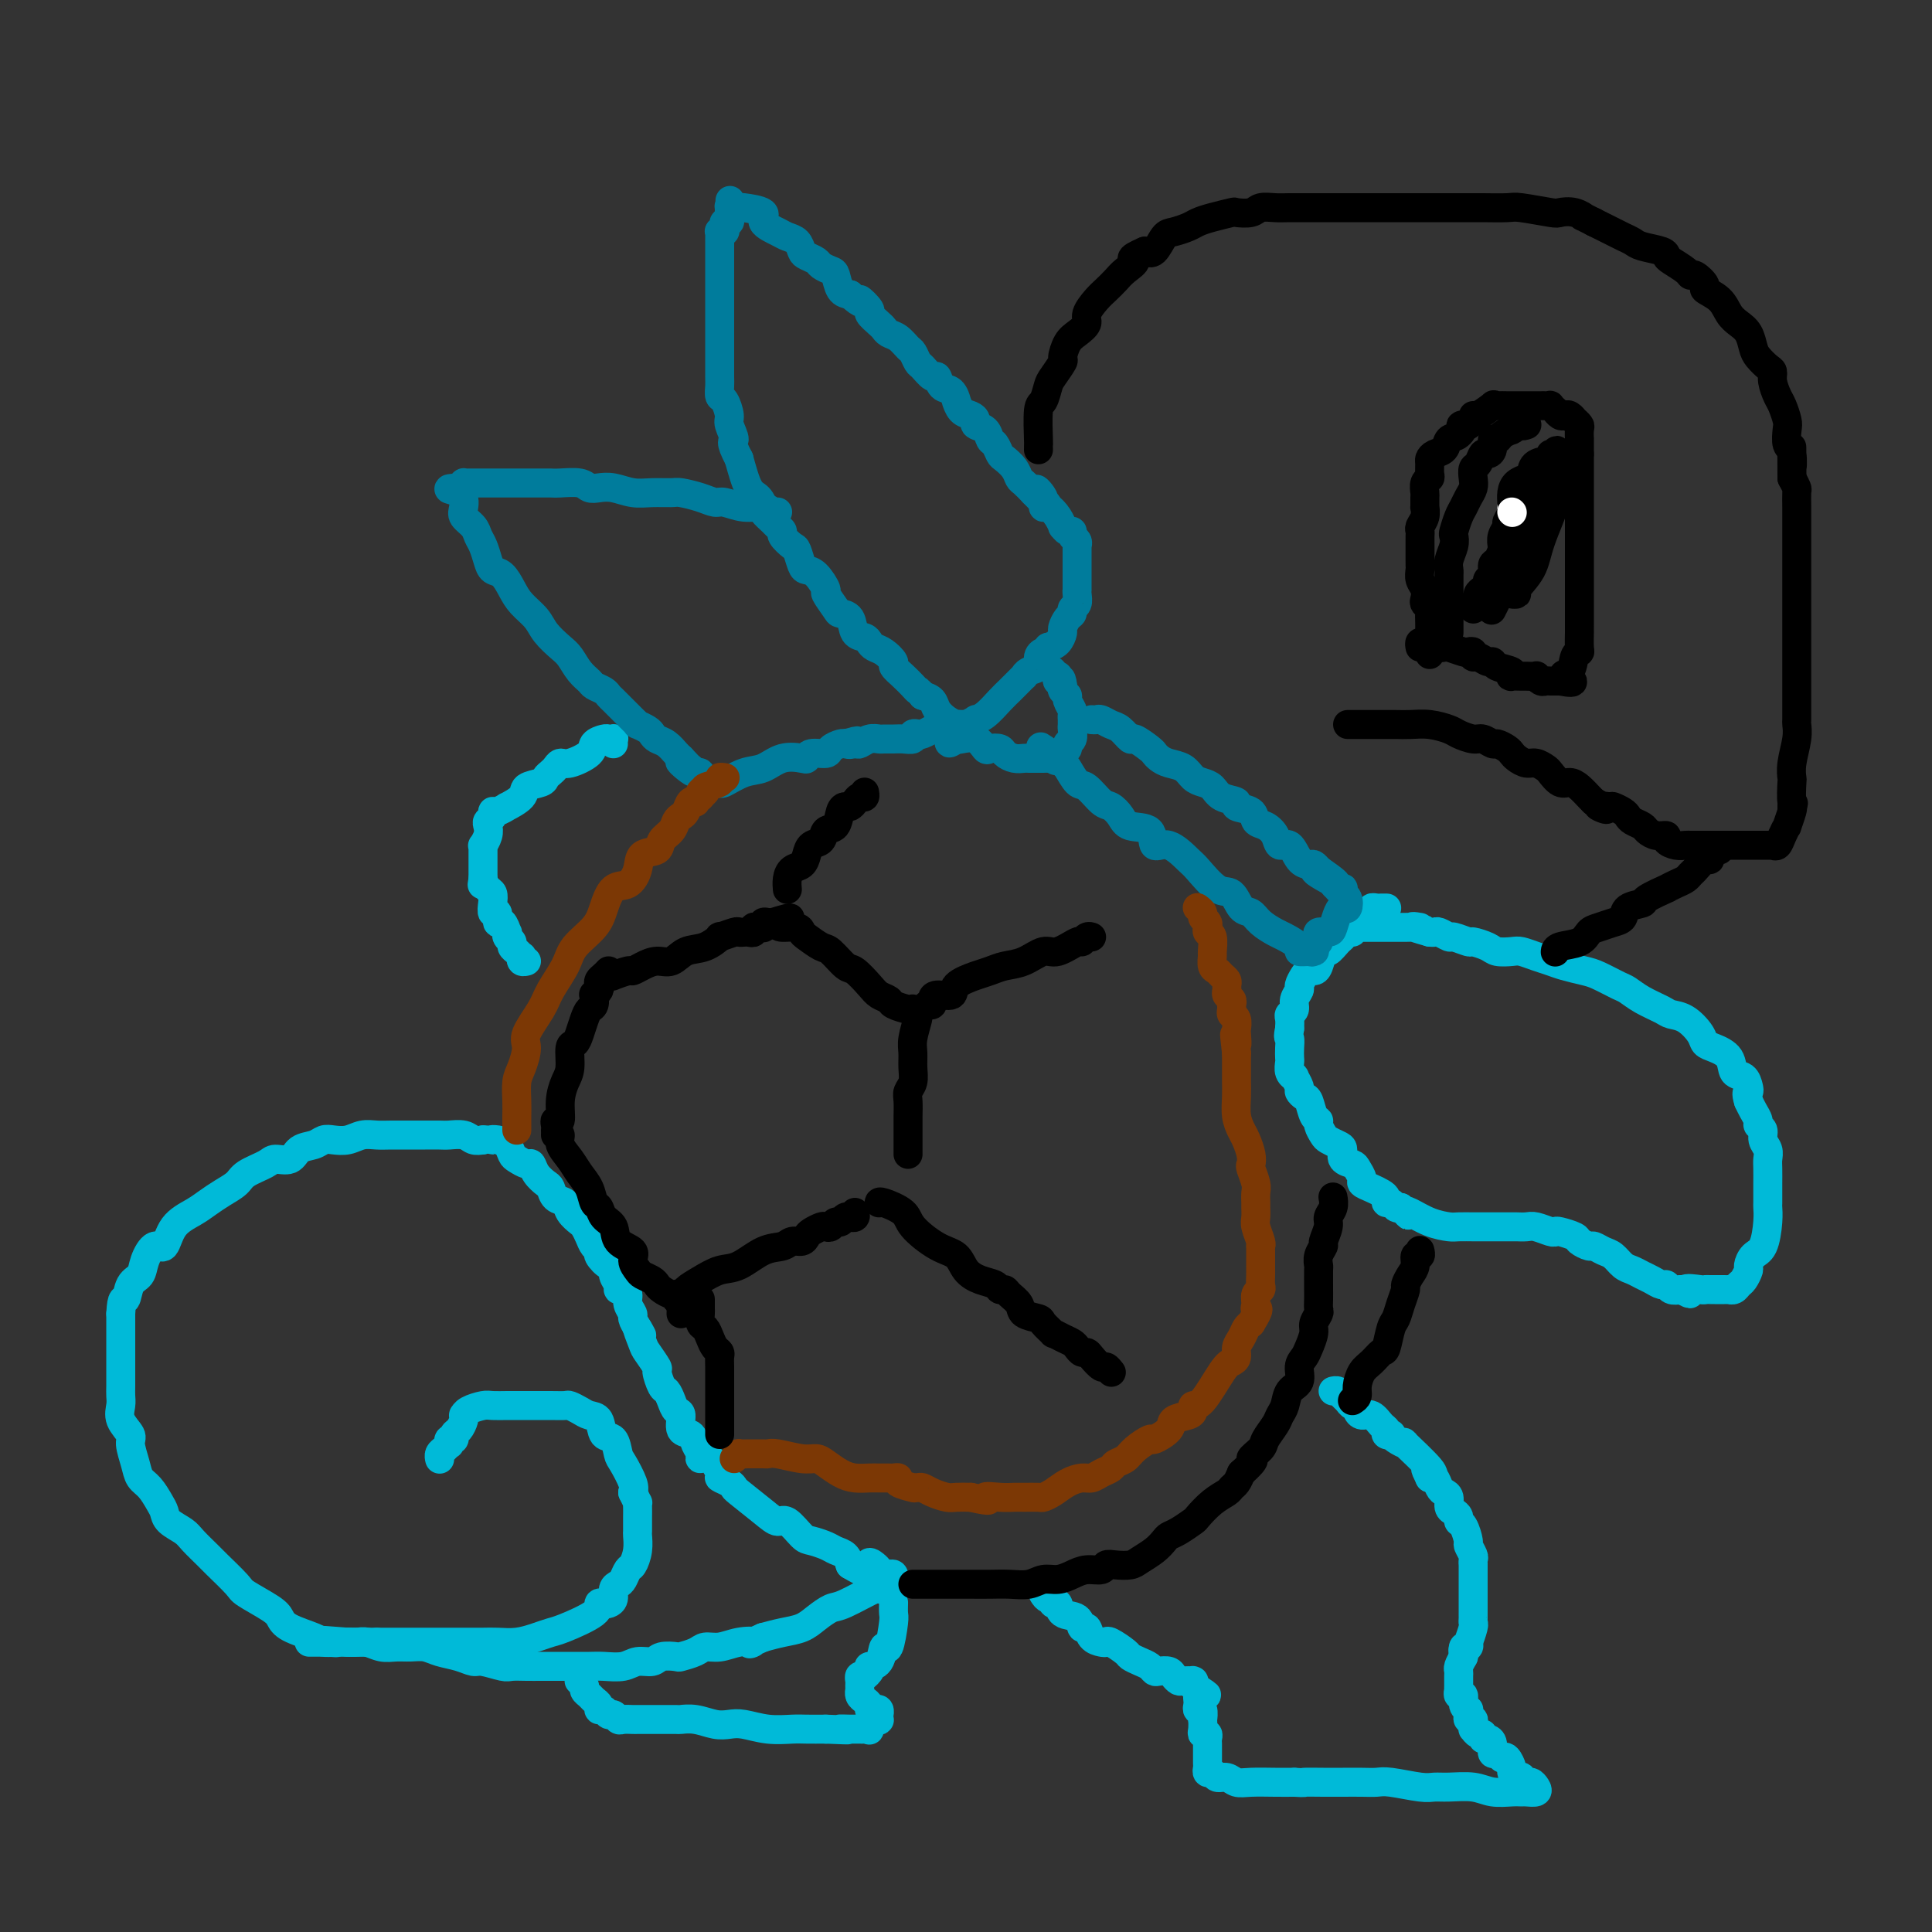 <svg viewBox='0 0 400 400' version='1.1' xmlns='http://www.w3.org/2000/svg' xmlns:xlink='http://www.w3.org/1999/xlink'><rect x="0" y="0" width="400" height="400" fill="#333333" stroke="none"/><g fill='none' stroke='#00BAD8' stroke-width='6' stroke-linecap='round' stroke-linejoin='round'><path d='M91,302c0.022,0.092 0.045,0.183 0,0c-0.045,-0.183 -0.157,-0.642 0,-1c0.157,-0.358 0.582,-0.617 1,-1c0.418,-0.383 0.829,-0.890 1,-1c0.171,-0.110 0.101,0.179 0,0c-0.101,-0.179 -0.234,-0.825 0,-1c0.234,-0.175 0.833,0.121 1,0c0.167,-0.121 -0.099,-0.659 0,-1c0.099,-0.341 0.564,-0.487 1,-1c0.436,-0.513 0.845,-1.395 1,-2c0.155,-0.605 0.057,-0.933 0,-1c-0.057,-0.067 -0.072,0.126 0,0c0.072,-0.126 0.231,-0.570 1,-1c0.769,-0.430 2.147,-0.847 3,-1c0.853,-0.153 1.182,-0.041 2,0c0.818,0.041 2.126,0.011 3,0c0.874,-0.011 1.313,-0.003 2,0c0.687,0.003 1.622,-0.000 2,0c0.378,0.000 0.198,0.003 1,0c0.802,-0.003 2.585,-0.011 4,0c1.415,0.011 2.463,0.042 3,0c0.537,-0.042 0.563,-0.158 1,0c0.437,0.158 1.287,0.590 2,1c0.713,0.410 1.291,0.800 2,1c0.709,0.200 1.551,0.212 2,1c0.449,0.788 0.506,2.354 1,3c0.494,0.646 1.425,0.372 2,1c0.575,0.628 0.793,2.158 1,3c0.207,0.842 0.402,0.996 1,2c0.598,1.004 1.599,2.858 2,4c0.401,1.142 0.200,1.571 0,2'/><path d='M131,309c1.309,2.743 1.083,2.101 1,2c-0.083,-0.101 -0.022,0.339 0,1c0.022,0.661 0.007,1.545 0,2c-0.007,0.455 -0.005,0.483 0,1c0.005,0.517 0.012,1.524 0,2c-0.012,0.476 -0.045,0.421 0,1c0.045,0.579 0.167,1.790 0,3c-0.167,1.210 -0.623,2.417 -1,3c-0.377,0.583 -0.675,0.541 -1,1c-0.325,0.459 -0.679,1.419 -1,2c-0.321,0.581 -0.611,0.783 -1,1c-0.389,0.217 -0.879,0.449 -1,1c-0.121,0.551 0.127,1.420 0,2c-0.127,0.580 -0.629,0.870 -1,1c-0.371,0.130 -0.613,0.101 -1,0c-0.387,-0.101 -0.921,-0.273 -1,0c-0.079,0.273 0.297,0.991 -1,2c-1.297,1.009 -4.265,2.309 -6,3c-1.735,0.691 -2.235,0.774 -3,1c-0.765,0.226 -1.793,0.597 -3,1c-1.207,0.403 -2.591,0.840 -4,1c-1.409,0.160 -2.843,0.043 -4,0c-1.157,-0.043 -2.038,-0.011 -3,0c-0.962,0.011 -2.004,0.003 -3,0c-0.996,-0.003 -1.945,-0.001 -3,0c-1.055,0.001 -2.216,0.000 -3,0c-0.784,-0.000 -1.189,-0.000 -2,0c-0.811,0.000 -2.026,0.000 -3,0c-0.974,-0.000 -1.707,-0.000 -3,0c-1.293,0.000 -3.147,0.000 -5,0'/><path d='M78,340c-4.908,0.003 -2.677,0.009 -3,0c-0.323,-0.009 -3.200,-0.033 -5,0c-1.800,0.033 -2.524,0.123 -3,0c-0.476,-0.123 -0.706,-0.460 -2,-1c-1.294,-0.540 -3.653,-1.283 -5,-2c-1.347,-0.717 -1.681,-1.407 -2,-2c-0.319,-0.593 -0.622,-1.088 -2,-2c-1.378,-0.912 -3.829,-2.240 -5,-3c-1.171,-0.760 -1.061,-0.952 -2,-2c-0.939,-1.048 -2.928,-2.952 -4,-4c-1.072,-1.048 -1.229,-1.240 -2,-2c-0.771,-0.760 -2.156,-2.089 -3,-3c-0.844,-0.911 -1.146,-1.403 -2,-2c-0.854,-0.597 -2.260,-1.300 -3,-2c-0.740,-0.700 -0.814,-1.396 -1,-2c-0.186,-0.604 -0.485,-1.114 -1,-2c-0.515,-0.886 -1.246,-2.148 -2,-3c-0.754,-0.852 -1.530,-1.295 -2,-2c-0.470,-0.705 -0.634,-1.673 -1,-3c-0.366,-1.327 -0.935,-3.013 -1,-4c-0.065,-0.987 0.375,-1.275 0,-2c-0.375,-0.725 -1.565,-1.888 -2,-3c-0.435,-1.112 -0.117,-2.175 0,-3c0.117,-0.825 0.031,-1.412 0,-2c-0.031,-0.588 -0.008,-1.175 0,-2c0.008,-0.825 0.002,-1.887 0,-3c-0.002,-1.113 -0.001,-2.278 0,-3c0.001,-0.722 0.000,-1.002 0,-2c-0.000,-0.998 -0.000,-2.714 0,-4c0.000,-1.286 0.000,-2.143 0,-3'/><path d='M25,272c0.196,-3.924 0.685,-2.734 1,-3c0.315,-0.266 0.455,-1.987 1,-3c0.545,-1.013 1.495,-1.317 2,-2c0.505,-0.683 0.565,-1.744 1,-3c0.435,-1.256 1.246,-2.707 2,-3c0.754,-0.293 1.450,0.571 2,0c0.550,-0.571 0.952,-2.576 2,-4c1.048,-1.424 2.740,-2.268 4,-3c1.260,-0.732 2.089,-1.351 3,-2c0.911,-0.649 1.906,-1.327 3,-2c1.094,-0.673 2.289,-1.341 3,-2c0.711,-0.659 0.938,-1.308 2,-2c1.062,-0.692 2.960,-1.428 4,-2c1.040,-0.572 1.223,-0.980 2,-1c0.777,-0.020 2.147,0.348 3,0c0.853,-0.348 1.190,-1.413 2,-2c0.810,-0.587 2.093,-0.697 3,-1c0.907,-0.303 1.440,-0.799 2,-1c0.560,-0.201 1.149,-0.106 2,0c0.851,0.106 1.964,0.225 3,0c1.036,-0.225 1.995,-0.792 3,-1c1.005,-0.208 2.055,-0.056 3,0c0.945,0.056 1.785,0.015 3,0c1.215,-0.015 2.804,-0.005 4,0c1.196,0.005 1.997,0.005 3,0c1.003,-0.005 2.208,-0.015 3,0c0.792,0.015 1.171,0.056 2,0c0.829,-0.056 2.108,-0.207 3,0c0.892,0.207 1.398,0.774 2,1c0.602,0.226 1.301,0.113 2,0'/><path d='M100,236c4.289,0.163 2.510,0.071 2,0c-0.510,-0.071 0.248,-0.120 1,0c0.752,0.120 1.497,0.409 2,1c0.503,0.591 0.764,1.485 1,2c0.236,0.515 0.448,0.653 1,1c0.552,0.347 1.443,0.904 2,1c0.557,0.096 0.778,-0.269 1,0c0.222,0.269 0.445,1.170 1,2c0.555,0.830 1.443,1.587 2,2c0.557,0.413 0.783,0.482 1,1c0.217,0.518 0.425,1.486 1,2c0.575,0.514 1.516,0.574 2,1c0.484,0.426 0.511,1.217 1,2c0.489,0.783 1.442,1.558 2,2c0.558,0.442 0.722,0.551 1,1c0.278,0.449 0.669,1.239 1,2c0.331,0.761 0.600,1.495 1,2c0.400,0.505 0.929,0.782 1,1c0.071,0.218 -0.317,0.376 0,1c0.317,0.624 1.338,1.712 2,2c0.662,0.288 0.965,-0.225 1,0c0.035,0.225 -0.197,1.187 0,2c0.197,0.813 0.822,1.477 1,2c0.178,0.523 -0.092,0.903 0,1c0.092,0.097 0.546,-0.091 1,0c0.454,0.091 0.909,0.461 1,1c0.091,0.539 -0.182,1.248 0,2c0.182,0.752 0.818,1.549 1,2c0.182,0.451 -0.091,0.558 0,1c0.091,0.442 0.545,1.221 1,2'/><path d='M132,275c1.803,3.241 0.311,0.344 0,0c-0.311,-0.344 0.561,1.866 1,3c0.439,1.134 0.446,1.192 1,2c0.554,0.808 1.654,2.366 2,3c0.346,0.634 -0.062,0.345 0,1c0.062,0.655 0.595,2.253 1,3c0.405,0.747 0.681,0.642 1,1c0.319,0.358 0.681,1.180 1,2c0.319,0.820 0.596,1.637 1,2c0.404,0.363 0.936,0.272 1,1c0.064,0.728 -0.338,2.277 0,3c0.338,0.723 1.416,0.622 2,1c0.584,0.378 0.672,1.236 1,2c0.328,0.764 0.895,1.433 1,2c0.105,0.567 -0.253,1.030 0,1c0.253,-0.030 1.115,-0.554 2,0c0.885,0.554 1.792,2.187 2,3c0.208,0.813 -0.282,0.805 0,1c0.282,0.195 1.336,0.593 2,1c0.664,0.407 0.939,0.824 1,1c0.061,0.176 -0.093,0.110 1,1c1.093,0.890 3.432,2.735 5,4c1.568,1.265 2.363,1.950 3,2c0.637,0.050 1.115,-0.533 2,0c0.885,0.533 2.177,2.184 3,3c0.823,0.816 1.176,0.799 2,1c0.824,0.201 2.118,0.621 3,1c0.882,0.379 1.353,0.717 2,1c0.647,0.283 1.471,0.509 2,1c0.529,0.491 0.765,1.245 1,2'/><path d='M176,324c5.654,3.415 4.288,0.954 4,0c-0.288,-0.954 0.501,-0.400 1,0c0.499,0.400 0.708,0.647 1,1c0.292,0.353 0.666,0.812 1,1c0.334,0.188 0.626,0.107 1,0c0.374,-0.107 0.829,-0.239 1,0c0.171,0.239 0.057,0.847 0,1c-0.057,0.153 -0.058,-0.151 0,0c0.058,0.151 0.175,0.755 0,1c-0.175,0.245 -0.641,0.129 -1,0c-0.359,-0.129 -0.609,-0.271 -1,0c-0.391,0.271 -0.923,0.954 -1,1c-0.077,0.046 0.301,-0.545 -1,0c-1.301,0.545 -4.280,2.226 -6,3c-1.720,0.774 -2.182,0.641 -3,1c-0.818,0.359 -1.992,1.210 -3,2c-1.008,0.790 -1.848,1.520 -3,2c-1.152,0.480 -2.615,0.708 -4,1c-1.385,0.292 -2.693,0.646 -4,1'/><path d='M158,339c-4.501,1.945 -2.254,1.309 -2,1c0.254,-0.309 -1.484,-0.289 -3,0c-1.516,0.289 -2.810,0.848 -4,1c-1.190,0.152 -2.276,-0.104 -3,0c-0.724,0.104 -1.085,0.568 -2,1c-0.915,0.432 -2.384,0.833 -3,1c-0.616,0.167 -0.379,0.101 -1,0c-0.621,-0.101 -2.099,-0.237 -3,0c-0.901,0.237 -1.226,0.848 -2,1c-0.774,0.152 -1.996,-0.155 -3,0c-1.004,0.155 -1.791,0.774 -3,1c-1.209,0.226 -2.841,0.061 -4,0c-1.159,-0.061 -1.846,-0.016 -3,0c-1.154,0.016 -2.775,0.004 -4,0c-1.225,-0.004 -2.055,-0.000 -3,0c-0.945,0.000 -2.004,-0.004 -3,0c-0.996,0.004 -1.929,0.016 -3,0c-1.071,-0.016 -2.281,-0.060 -3,0c-0.719,0.060 -0.948,0.224 -2,0c-1.052,-0.224 -2.928,-0.834 -4,-1c-1.072,-0.166 -1.340,0.113 -2,0c-0.660,-0.113 -1.713,-0.619 -3,-1c-1.287,-0.381 -2.809,-0.637 -4,-1c-1.191,-0.363 -2.052,-0.833 -3,-1c-0.948,-0.167 -1.983,-0.031 -3,0c-1.017,0.031 -2.016,-0.044 -3,0c-0.984,0.044 -1.955,0.208 -3,0c-1.045,-0.208 -2.166,-0.787 -3,-1c-0.834,-0.213 -1.381,-0.061 -2,0c-0.619,0.061 -1.309,0.030 -2,0'/><path d='M72,340c-9.445,-0.774 -4.559,-0.207 -3,0c1.559,0.207 -0.209,0.056 -1,0c-0.791,-0.056 -0.604,-0.015 -1,0c-0.396,0.015 -1.376,0.004 -2,0c-0.624,-0.004 -0.893,-0.001 -1,0c-0.107,0.001 -0.054,0.001 0,0'/><path d='M120,347c0.032,0.447 0.064,0.893 0,1c-0.064,0.107 -0.225,-0.126 0,0c0.225,0.126 0.835,0.611 1,1c0.165,0.389 -0.114,0.683 0,1c0.114,0.317 0.622,0.658 1,1c0.378,0.342 0.626,0.684 1,1c0.374,0.316 0.874,0.605 1,1c0.126,0.395 -0.121,0.894 0,1c0.121,0.106 0.609,-0.182 1,0c0.391,0.182 0.686,0.833 1,1c0.314,0.167 0.646,-0.151 1,0c0.354,0.151 0.728,0.773 1,1c0.272,0.227 0.441,0.061 1,0c0.559,-0.061 1.509,-0.016 2,0c0.491,0.016 0.522,0.005 1,0c0.478,-0.005 1.404,-0.002 2,0c0.596,0.002 0.862,0.004 2,0c1.138,-0.004 3.148,-0.015 4,0c0.852,0.015 0.547,0.056 1,0c0.453,-0.056 1.663,-0.207 3,0c1.337,0.207 2.802,0.774 4,1c1.198,0.226 2.129,0.113 3,0c0.871,-0.113 1.681,-0.226 3,0c1.319,0.226 3.147,0.793 5,1c1.853,0.207 3.730,0.056 5,0c1.270,-0.056 1.934,-0.016 3,0c1.066,0.016 2.533,0.008 4,0'/><path d='M171,358c7.207,0.309 3.724,0.083 3,0c-0.724,-0.083 1.311,-0.022 2,0c0.689,0.022 0.031,0.005 0,0c-0.031,-0.005 0.565,0.001 1,0c0.435,-0.001 0.708,-0.008 1,0c0.292,0.008 0.604,0.030 1,0c0.396,-0.030 0.877,-0.112 1,0c0.123,0.112 -0.110,0.418 0,0c0.110,-0.418 0.565,-1.561 1,-2c0.435,-0.439 0.849,-0.174 1,0c0.151,0.174 0.038,0.257 0,0c-0.038,-0.257 0.000,-0.853 0,-1c-0.000,-0.147 -0.038,0.154 0,0c0.038,-0.154 0.151,-0.762 0,-1c-0.151,-0.238 -0.566,-0.105 -1,0c-0.434,0.105 -0.887,0.182 -1,0c-0.113,-0.182 0.113,-0.622 0,-1c-0.113,-0.378 -0.566,-0.693 -1,-1c-0.434,-0.307 -0.848,-0.607 -1,-1c-0.152,-0.393 -0.042,-0.880 0,-1c0.042,-0.120 0.014,0.126 0,0c-0.014,-0.126 -0.015,-0.625 0,-1c0.015,-0.375 0.045,-0.626 0,-1c-0.045,-0.374 -0.166,-0.870 0,-1c0.166,-0.130 0.619,0.106 1,0c0.381,-0.106 0.691,-0.553 1,-1'/><path d='M180,346c0.201,-0.993 -0.296,-0.977 0,-1c0.296,-0.023 1.386,-0.085 2,-1c0.614,-0.915 0.753,-2.684 1,-3c0.247,-0.316 0.602,0.819 1,0c0.398,-0.819 0.839,-3.592 1,-5c0.161,-1.408 0.043,-1.449 0,-2c-0.043,-0.551 -0.012,-1.610 0,-2c0.012,-0.390 0.003,-0.111 0,0c-0.003,0.111 -0.002,0.056 0,0'/><path d='M216,330c0.302,0.457 0.604,0.914 1,1c0.396,0.086 0.887,-0.200 1,0c0.113,0.200 -0.153,0.885 0,1c0.153,0.115 0.724,-0.339 1,0c0.276,0.339 0.258,1.470 1,2c0.742,0.530 2.244,0.457 3,1c0.756,0.543 0.766,1.701 1,2c0.234,0.299 0.690,-0.261 1,0c0.310,0.261 0.472,1.345 1,2c0.528,0.655 1.422,0.882 2,1c0.578,0.118 0.840,0.126 1,0c0.160,-0.126 0.218,-0.385 1,0c0.782,0.385 2.290,1.413 3,2c0.710,0.587 0.623,0.732 1,1c0.377,0.268 1.218,0.660 2,1c0.782,0.340 1.505,0.630 2,1c0.495,0.370 0.763,0.821 1,1c0.237,0.179 0.443,0.086 1,0c0.557,-0.086 1.463,-0.167 2,0c0.537,0.167 0.704,0.581 1,1c0.296,0.419 0.720,0.844 1,1c0.280,0.156 0.415,0.045 1,0c0.585,-0.045 1.621,-0.022 2,0c0.379,0.022 0.102,0.044 0,0c-0.102,-0.044 -0.029,-0.156 0,0c0.029,0.156 0.015,0.578 0,1'/><path d='M247,349c5.022,3.179 2.078,1.625 1,1c-1.078,-0.625 -0.290,-0.321 0,0c0.290,0.321 0.081,0.658 0,1c-0.081,0.342 -0.036,0.688 0,1c0.036,0.312 0.062,0.590 0,1c-0.062,0.410 -0.213,0.954 0,1c0.213,0.046 0.788,-0.404 1,0c0.212,0.404 0.061,1.663 0,2c-0.061,0.337 -0.030,-0.246 0,0c0.030,0.246 0.061,1.323 0,2c-0.061,0.677 -0.212,0.955 0,1c0.212,0.045 0.789,-0.141 1,0c0.211,0.141 0.057,0.611 0,1c-0.057,0.389 -0.015,0.697 0,1c0.015,0.303 0.004,0.602 0,1c-0.004,0.398 -0.001,0.894 0,1c0.001,0.106 0.001,-0.179 0,0c-0.001,0.179 -0.001,0.823 0,1c0.001,0.177 0.003,-0.111 0,0c-0.003,0.111 -0.013,0.622 0,1c0.013,0.378 0.048,0.622 0,1c-0.048,0.378 -0.179,0.890 0,1c0.179,0.110 0.668,-0.181 1,0c0.332,0.181 0.507,0.833 1,1c0.493,0.167 1.303,-0.151 2,0c0.697,0.151 1.280,0.773 2,1c0.720,0.227 1.579,0.061 3,0c1.421,-0.061 3.406,-0.017 5,0c1.594,0.017 2.797,0.009 4,0'/><path d='M268,369c2.736,0.155 1.576,0.042 2,0c0.424,-0.042 2.431,-0.012 4,0c1.569,0.012 2.700,0.007 4,0c1.300,-0.007 2.771,-0.016 4,0c1.229,0.016 2.217,0.057 3,0c0.783,-0.057 1.360,-0.212 3,0c1.640,0.212 4.342,0.793 6,1c1.658,0.207 2.272,0.041 3,0c0.728,-0.041 1.572,0.042 3,0c1.428,-0.042 3.442,-0.207 5,0c1.558,0.207 2.659,0.788 4,1c1.341,0.212 2.920,0.054 4,0c1.080,-0.054 1.659,-0.004 2,0c0.341,0.004 0.442,-0.036 1,0c0.558,0.036 1.571,0.150 2,0c0.429,-0.150 0.273,-0.562 0,-1c-0.273,-0.438 -0.664,-0.901 -1,-1c-0.336,-0.099 -0.616,0.166 -1,0c-0.384,-0.166 -0.873,-0.764 -1,-1c-0.127,-0.236 0.107,-0.109 0,0c-0.107,0.109 -0.553,0.200 -1,0c-0.447,-0.200 -0.893,-0.693 -1,-1c-0.107,-0.307 0.125,-0.429 0,-1c-0.125,-0.571 -0.607,-1.592 -1,-2c-0.393,-0.408 -0.696,-0.204 -1,0'/><path d='M311,364c-1.238,-1.206 -1.834,-0.719 -2,-1c-0.166,-0.281 0.096,-1.328 0,-2c-0.096,-0.672 -0.551,-0.969 -1,-1c-0.449,-0.031 -0.891,0.203 -1,0c-0.109,-0.203 0.114,-0.842 0,-1c-0.114,-0.158 -0.565,0.164 -1,0c-0.435,-0.164 -0.852,-0.814 -1,-1c-0.148,-0.186 -0.025,0.091 0,0c0.025,-0.091 -0.046,-0.550 0,-1c0.046,-0.450 0.210,-0.891 0,-1c-0.210,-0.109 -0.792,0.113 -1,0c-0.208,-0.113 -0.041,-0.560 0,-1c0.041,-0.440 -0.045,-0.873 0,-1c0.045,-0.127 0.222,0.053 0,0c-0.222,-0.053 -0.844,-0.339 -1,-1c-0.156,-0.661 0.154,-1.696 0,-2c-0.154,-0.304 -0.773,0.125 -1,0c-0.227,-0.125 -0.061,-0.803 0,-1c0.061,-0.197 0.016,0.088 0,0c-0.016,-0.088 -0.004,-0.549 0,-1c0.004,-0.451 0.000,-0.894 0,-1c-0.000,-0.106 0.003,0.123 0,0c-0.003,-0.123 -0.011,-0.600 0,-1c0.011,-0.400 0.041,-0.723 0,-1c-0.041,-0.277 -0.155,-0.508 0,-1c0.155,-0.492 0.577,-1.246 1,-2'/><path d='M303,343c-0.293,-2.326 -0.027,-1.142 0,-1c0.027,0.142 -0.185,-0.757 0,-1c0.185,-0.243 0.768,0.170 1,0c0.232,-0.170 0.115,-0.923 0,-1c-0.115,-0.077 -0.227,0.523 0,0c0.227,-0.523 0.793,-2.168 1,-3c0.207,-0.832 0.056,-0.851 0,-1c-0.056,-0.149 -0.015,-0.429 0,-1c0.015,-0.571 0.004,-1.432 0,-2c-0.004,-0.568 -0.001,-0.843 0,-1c0.001,-0.157 0.000,-0.195 0,-1c-0.000,-0.805 -0.000,-2.377 0,-3c0.000,-0.623 0.001,-0.298 0,-1c-0.001,-0.702 -0.004,-2.430 0,-3c0.004,-0.570 0.016,0.018 0,0c-0.016,-0.018 -0.060,-0.642 0,-1c0.060,-0.358 0.222,-0.449 0,-1c-0.222,-0.551 -0.829,-1.562 -1,-2c-0.171,-0.438 0.095,-0.303 0,-1c-0.095,-0.697 -0.551,-2.227 -1,-3c-0.449,-0.773 -0.890,-0.788 -1,-1c-0.110,-0.212 0.111,-0.620 0,-1c-0.111,-0.380 -0.555,-0.730 -1,-1c-0.445,-0.270 -0.893,-0.458 -1,-1c-0.107,-0.542 0.125,-1.438 0,-2c-0.125,-0.562 -0.608,-0.792 -1,-1c-0.392,-0.208 -0.693,-0.396 -1,-1c-0.307,-0.604 -0.621,-1.624 -1,-2c-0.379,-0.376 -0.823,-0.107 -1,0c-0.177,0.107 -0.089,0.054 0,0'/><path d='M296,306c-1.476,-3.033 -0.665,-1.614 0,-1c0.665,0.614 1.183,0.424 0,-1c-1.183,-1.424 -4.067,-4.080 -5,-5c-0.933,-0.920 0.086,-0.102 0,0c-0.086,0.102 -1.276,-0.512 -2,-1c-0.724,-0.488 -0.981,-0.850 -1,-1c-0.019,-0.150 0.199,-0.086 0,0c-0.199,0.086 -0.816,0.196 -1,0c-0.184,-0.196 0.066,-0.696 0,-1c-0.066,-0.304 -0.448,-0.411 -1,-1c-0.552,-0.589 -1.275,-1.660 -2,-2c-0.725,-0.340 -1.451,0.049 -2,0c-0.549,-0.049 -0.921,-0.538 -1,-1c-0.079,-0.462 0.134,-0.898 0,-1c-0.134,-0.102 -0.614,0.130 -1,0c-0.386,-0.130 -0.678,-0.623 -1,-1c-0.322,-0.377 -0.674,-0.637 -1,-1c-0.326,-0.363 -0.626,-0.828 -1,-1c-0.374,-0.172 -0.821,-0.049 -1,0c-0.179,0.049 -0.089,0.025 0,0'/><path d='M287,188c0.092,0.002 0.184,0.004 0,0c-0.184,-0.004 -0.643,-0.013 -1,0c-0.357,0.013 -0.610,0.050 -1,0c-0.390,-0.050 -0.916,-0.186 -1,0c-0.084,0.186 0.275,0.694 0,1c-0.275,0.306 -1.183,0.411 -2,1c-0.817,0.589 -1.541,1.662 -2,2c-0.459,0.338 -0.651,-0.059 -1,0c-0.349,0.059 -0.853,0.573 -1,1c-0.147,0.427 0.063,0.766 0,1c-0.063,0.234 -0.398,0.364 -1,1c-0.602,0.636 -1.471,1.778 -2,2c-0.529,0.222 -0.719,-0.474 -1,0c-0.281,0.474 -0.654,2.120 -1,3c-0.346,0.880 -0.666,0.994 -1,1c-0.334,0.006 -0.682,-0.098 -1,0c-0.318,0.098 -0.606,0.397 -1,1c-0.394,0.603 -0.894,1.510 -1,2c-0.106,0.490 0.182,0.564 0,1c-0.182,0.436 -0.833,1.233 -1,2c-0.167,0.767 0.151,1.505 0,2c-0.151,0.495 -0.771,0.749 -1,1c-0.229,0.251 -0.065,0.500 0,1c0.065,0.500 0.033,1.250 0,2'/><path d='M267,213c-0.464,2.063 -0.126,1.722 0,2c0.126,0.278 0.038,1.175 0,2c-0.038,0.825 -0.025,1.578 0,2c0.025,0.422 0.063,0.512 0,1c-0.063,0.488 -0.228,1.373 0,2c0.228,0.627 0.849,0.995 1,1c0.151,0.005 -0.167,-0.351 0,0c0.167,0.351 0.818,1.411 1,2c0.182,0.589 -0.105,0.707 0,1c0.105,0.293 0.602,0.760 1,1c0.398,0.240 0.698,0.253 1,1c0.302,0.747 0.605,2.227 1,3c0.395,0.773 0.883,0.837 1,1c0.117,0.163 -0.136,0.424 0,1c0.136,0.576 0.662,1.467 1,2c0.338,0.533 0.490,0.706 1,1c0.510,0.294 1.379,0.708 2,1c0.621,0.292 0.994,0.463 1,1c0.006,0.537 -0.354,1.439 0,2c0.354,0.561 1.421,0.780 2,1c0.579,0.220 0.669,0.440 1,1c0.331,0.560 0.902,1.459 1,2c0.098,0.541 -0.276,0.723 0,1c0.276,0.277 1.201,0.648 2,1c0.799,0.352 1.471,0.687 2,1c0.529,0.313 0.915,0.606 1,1c0.085,0.394 -0.132,0.889 0,1c0.132,0.111 0.612,-0.162 1,0c0.388,0.162 0.682,0.761 1,1c0.318,0.239 0.659,0.120 1,0'/><path d='M290,250c2.690,2.575 1.415,1.513 1,1c-0.415,-0.513 0.029,-0.477 1,0c0.971,0.477 2.468,1.396 4,2c1.532,0.604 3.100,0.894 4,1c0.900,0.106 1.133,0.028 2,0c0.867,-0.028 2.369,-0.008 3,0c0.631,0.008 0.392,0.002 1,0c0.608,-0.002 2.064,-0.000 3,0c0.936,0.000 1.352,-0.001 2,0c0.648,0.001 1.529,0.004 2,0c0.471,-0.004 0.532,-0.015 1,0c0.468,0.015 1.342,0.056 2,0c0.658,-0.056 1.101,-0.208 2,0c0.899,0.208 2.253,0.776 3,1c0.747,0.224 0.887,0.102 1,0c0.113,-0.102 0.201,-0.186 1,0c0.799,0.186 2.311,0.642 3,1c0.689,0.358 0.555,0.620 1,1c0.445,0.380 1.470,0.879 2,1c0.530,0.121 0.565,-0.136 1,0c0.435,0.136 1.271,0.667 2,1c0.729,0.333 1.350,0.470 2,1c0.650,0.530 1.330,1.452 2,2c0.670,0.548 1.332,0.720 2,1c0.668,0.280 1.344,0.667 2,1c0.656,0.333 1.292,0.611 2,1c0.708,0.389 1.489,0.888 2,1c0.511,0.112 0.753,-0.162 1,0c0.247,0.162 0.499,0.761 1,1c0.501,0.239 1.250,0.120 2,0'/><path d='M348,267c3.461,1.702 1.112,0.456 1,0c-0.112,-0.456 2.011,-0.122 3,0c0.989,0.122 0.842,0.033 1,0c0.158,-0.033 0.621,-0.009 1,0c0.379,0.009 0.675,0.002 1,0c0.325,-0.002 0.678,0.000 1,0c0.322,-0.000 0.611,-0.003 1,0c0.389,0.003 0.877,0.013 1,0c0.123,-0.013 -0.121,-0.049 0,0c0.121,0.049 0.606,0.183 1,0c0.394,-0.183 0.696,-0.683 1,-1c0.304,-0.317 0.610,-0.452 1,-1c0.390,-0.548 0.865,-1.508 1,-2c0.135,-0.492 -0.069,-0.518 0,-1c0.069,-0.482 0.411,-1.422 1,-2c0.589,-0.578 1.426,-0.793 2,-2c0.574,-1.207 0.886,-3.407 1,-5c0.114,-1.593 0.031,-2.580 0,-3c-0.031,-0.420 -0.009,-0.272 0,-1c0.009,-0.728 0.003,-2.330 0,-3c-0.003,-0.670 -0.005,-0.406 0,-1c0.005,-0.594 0.016,-2.047 0,-3c-0.016,-0.953 -0.061,-1.407 0,-2c0.061,-0.593 0.227,-1.324 0,-2c-0.227,-0.676 -0.848,-1.297 -1,-2c-0.152,-0.703 0.167,-1.487 0,-2c-0.167,-0.513 -0.818,-0.756 -1,-1c-0.182,-0.244 0.105,-0.489 0,-1c-0.105,-0.511 -0.601,-1.289 -1,-2c-0.399,-0.711 -0.699,-1.356 -1,-2'/><path d='M362,228c-0.627,-1.970 -0.194,-1.896 0,-2c0.194,-0.104 0.148,-0.385 0,-1c-0.148,-0.615 -0.397,-1.565 -1,-2c-0.603,-0.435 -1.561,-0.356 -2,-1c-0.439,-0.644 -0.361,-2.011 -1,-3c-0.639,-0.989 -1.996,-1.599 -3,-2c-1.004,-0.401 -1.657,-0.593 -2,-1c-0.343,-0.407 -0.377,-1.029 -1,-2c-0.623,-0.971 -1.834,-2.292 -3,-3c-1.166,-0.708 -2.288,-0.805 -3,-1c-0.712,-0.195 -1.013,-0.490 -2,-1c-0.987,-0.510 -2.661,-1.236 -4,-2c-1.339,-0.764 -2.343,-1.567 -3,-2c-0.657,-0.433 -0.966,-0.497 -2,-1c-1.034,-0.503 -2.793,-1.444 -4,-2c-1.207,-0.556 -1.860,-0.727 -3,-1c-1.140,-0.273 -2.765,-0.648 -4,-1c-1.235,-0.352 -2.078,-0.682 -3,-1c-0.922,-0.318 -1.922,-0.624 -3,-1c-1.078,-0.376 -2.233,-0.823 -3,-1c-0.767,-0.177 -1.145,-0.085 -2,0c-0.855,0.085 -2.187,0.162 -3,0c-0.813,-0.162 -1.106,-0.564 -2,-1c-0.894,-0.436 -2.390,-0.905 -3,-1c-0.610,-0.095 -0.334,0.185 -1,0c-0.666,-0.185 -2.272,-0.834 -3,-1c-0.728,-0.166 -0.577,0.151 -1,0c-0.423,-0.151 -1.422,-0.772 -2,-1c-0.578,-0.228 -0.737,-0.065 -1,0c-0.263,0.065 -0.632,0.033 -1,0'/><path d='M296,193c-5.832,-1.619 -2.911,-1.166 -2,-1c0.911,0.166 -0.189,0.044 -1,0c-0.811,-0.044 -1.333,-0.012 -2,0c-0.667,0.012 -1.478,0.003 -2,0c-0.522,-0.003 -0.756,-0.001 -1,0c-0.244,0.001 -0.499,0.001 -1,0c-0.501,-0.001 -1.248,-0.001 -2,0c-0.752,0.001 -1.508,0.004 -2,0c-0.492,-0.004 -0.720,-0.015 -1,0c-0.280,0.015 -0.611,0.056 -1,0c-0.389,-0.056 -0.835,-0.207 -1,0c-0.165,0.207 -0.047,0.774 0,1c0.047,0.226 0.024,0.113 0,0'/><path d='M127,154c-0.027,-0.421 -0.053,-0.843 0,-1c0.053,-0.157 0.186,-0.051 0,0c-0.186,0.051 -0.690,0.046 -1,0c-0.310,-0.046 -0.426,-0.132 -1,0c-0.574,0.132 -1.607,0.483 -2,1c-0.393,0.517 -0.147,1.199 -1,2c-0.853,0.801 -2.807,1.720 -4,2c-1.193,0.280 -1.627,-0.080 -2,0c-0.373,0.080 -0.685,0.598 -1,1c-0.315,0.402 -0.631,0.688 -1,1c-0.369,0.312 -0.790,0.652 -1,1c-0.210,0.348 -0.208,0.705 -1,1c-0.792,0.295 -2.376,0.528 -3,1c-0.624,0.472 -0.287,1.183 -1,2c-0.713,0.817 -2.477,1.738 -3,2c-0.523,0.262 0.196,-0.137 0,0c-0.196,0.137 -1.307,0.810 -2,1c-0.693,0.190 -0.969,-0.101 -1,0c-0.031,0.101 0.184,0.595 0,1c-0.184,0.405 -0.767,0.721 -1,1c-0.233,0.279 -0.115,0.522 0,1c0.115,0.478 0.227,1.192 0,2c-0.227,0.808 -0.793,1.712 -1,2c-0.207,0.288 -0.056,-0.039 0,0c0.056,0.039 0.015,0.444 0,1c-0.015,0.556 -0.004,1.262 0,2c0.004,0.738 0.001,1.506 0,2c-0.001,0.494 -0.000,0.712 0,1c0.000,0.288 0.000,0.644 0,1'/><path d='M100,182c-0.354,2.342 -0.240,1.196 0,1c0.240,-0.196 0.604,0.558 1,1c0.396,0.442 0.823,0.571 1,1c0.177,0.429 0.103,1.156 0,2c-0.103,0.844 -0.234,1.803 0,2c0.234,0.197 0.834,-0.368 1,0c0.166,0.368 -0.100,1.671 0,2c0.100,0.329 0.567,-0.315 1,0c0.433,0.315 0.833,1.590 1,2c0.167,0.410 0.100,-0.045 0,0c-0.100,0.045 -0.233,0.591 0,1c0.233,0.409 0.833,0.683 1,1c0.167,0.317 -0.100,0.677 0,1c0.100,0.323 0.566,0.608 1,1c0.434,0.392 0.834,0.889 1,1c0.166,0.111 0.096,-0.166 0,0c-0.096,0.166 -0.218,0.776 0,1c0.218,0.224 0.777,0.064 1,0c0.223,-0.064 0.112,-0.032 0,0'/></g>
<g fill='none' stroke='#007C9C' stroke-width='6' stroke-linecap='round' stroke-linejoin='round'><path d='M161,106c-0.288,0.122 -0.576,0.244 -1,0c-0.424,-0.244 -0.983,-0.853 -2,-1c-1.017,-0.147 -2.493,0.167 -4,0c-1.507,-0.167 -3.045,-0.815 -4,-1c-0.955,-0.185 -1.325,0.094 -2,0c-0.675,-0.094 -1.653,-0.560 -3,-1c-1.347,-0.440 -3.063,-0.854 -4,-1c-0.937,-0.146 -1.094,-0.025 -2,0c-0.906,0.025 -2.561,-0.045 -4,0c-1.439,0.045 -2.663,0.204 -4,0c-1.337,-0.204 -2.788,-0.773 -4,-1c-1.212,-0.227 -2.184,-0.113 -3,0c-0.816,0.113 -1.476,0.227 -2,0c-0.524,-0.227 -0.910,-0.793 -2,-1c-1.090,-0.207 -2.882,-0.056 -4,0c-1.118,0.056 -1.562,0.015 -2,0c-0.438,-0.015 -0.870,-0.004 -2,0c-1.130,0.004 -2.957,0.001 -4,0c-1.043,-0.001 -1.302,-0.000 -2,0c-0.698,0.000 -1.836,0.000 -3,0c-1.164,-0.000 -2.354,0.000 -3,0c-0.646,-0.000 -0.747,-0.001 -1,0c-0.253,0.001 -0.659,0.003 -1,0c-0.341,-0.003 -0.617,-0.011 -1,0c-0.383,0.011 -0.872,0.041 -1,0c-0.128,-0.041 0.106,-0.155 0,0c-0.106,0.155 -0.553,0.577 -1,1'/><path d='M95,101c-3.936,0.225 -1.276,0.287 0,1c1.276,0.713 1.168,2.077 1,3c-0.168,0.923 -0.396,1.405 0,2c0.396,0.595 1.415,1.301 2,2c0.585,0.699 0.737,1.390 1,2c0.263,0.610 0.637,1.139 1,2c0.363,0.861 0.715,2.054 1,3c0.285,0.946 0.503,1.646 1,2c0.497,0.354 1.273,0.363 2,1c0.727,0.637 1.406,1.904 2,3c0.594,1.096 1.104,2.022 2,3c0.896,0.978 2.179,2.009 3,3c0.821,0.991 1.180,1.943 2,3c0.820,1.057 2.103,2.220 3,3c0.897,0.780 1.410,1.179 2,2c0.590,0.821 1.257,2.066 2,3c0.743,0.934 1.560,1.559 2,2c0.440,0.441 0.502,0.698 1,1c0.498,0.302 1.432,0.648 2,1c0.568,0.352 0.769,0.711 1,1c0.231,0.289 0.491,0.507 1,1c0.509,0.493 1.267,1.259 2,2c0.733,0.741 1.439,1.455 2,2c0.561,0.545 0.976,0.920 1,1c0.024,0.080 -0.342,-0.134 0,0c0.342,0.134 1.391,0.617 2,1c0.609,0.383 0.779,0.666 1,1c0.221,0.334 0.492,0.718 1,1c0.508,0.282 1.252,0.460 2,1c0.748,0.540 1.499,1.440 2,2c0.501,0.560 0.750,0.780 1,1'/><path d='M141,157c4.995,5.134 0.984,1.968 0,1c-0.984,-0.968 1.060,0.261 2,1c0.940,0.739 0.776,0.986 1,1c0.224,0.014 0.834,-0.207 1,0c0.166,0.207 -0.114,0.840 0,1c0.114,0.160 0.623,-0.154 1,0c0.377,0.154 0.624,0.775 1,1c0.376,0.225 0.883,0.053 1,0c0.117,-0.053 -0.157,0.012 0,0c0.157,-0.012 0.743,-0.102 1,0c0.257,0.102 0.184,0.395 1,0c0.816,-0.395 2.520,-1.478 4,-2c1.480,-0.522 2.737,-0.484 4,-1c1.263,-0.516 2.531,-1.588 4,-2c1.469,-0.412 3.138,-0.166 4,0c0.862,0.166 0.917,0.251 1,0c0.083,-0.251 0.193,-0.838 1,-1c0.807,-0.162 2.309,0.101 3,0c0.691,-0.101 0.571,-0.566 1,-1c0.429,-0.434 1.408,-0.838 2,-1c0.592,-0.162 0.796,-0.081 1,0'/><path d='M175,154c4.352,-1.233 1.733,-0.316 1,0c-0.733,0.316 0.418,0.032 1,0c0.582,-0.032 0.593,0.188 1,0c0.407,-0.188 1.211,-0.783 2,-1c0.789,-0.217 1.564,-0.057 2,0c0.436,0.057 0.533,0.012 1,0c0.467,-0.012 1.305,0.011 2,0c0.695,-0.011 1.246,-0.054 2,0c0.754,0.054 1.713,0.207 2,0c0.287,-0.207 -0.096,-0.773 0,-1c0.096,-0.227 0.670,-0.113 1,0c0.330,0.113 0.417,0.227 1,0c0.583,-0.227 1.662,-0.793 2,-1c0.338,-0.207 -0.064,-0.054 0,0c0.064,0.054 0.595,0.011 1,0c0.405,-0.011 0.684,0.012 1,0c0.316,-0.012 0.667,-0.058 1,0c0.333,0.058 0.646,0.220 1,0c0.354,-0.220 0.748,-0.822 1,-1c0.252,-0.178 0.363,0.068 0,0c-0.363,-0.068 -1.200,-0.451 -2,-1c-0.800,-0.549 -1.561,-1.263 -2,-2c-0.439,-0.737 -0.554,-1.496 -1,-2c-0.446,-0.504 -1.223,-0.752 -2,-1'/><path d='M191,144c-0.963,-1.273 -0.869,-0.956 -1,-1c-0.131,-0.044 -0.486,-0.449 -1,-1c-0.514,-0.551 -1.188,-1.247 -2,-2c-0.812,-0.753 -1.762,-1.564 -2,-2c-0.238,-0.436 0.236,-0.499 0,-1c-0.236,-0.501 -1.180,-1.442 -2,-2c-0.820,-0.558 -1.514,-0.734 -2,-1c-0.486,-0.266 -0.764,-0.621 -1,-1c-0.236,-0.379 -0.429,-0.782 -1,-1c-0.571,-0.218 -1.520,-0.252 -2,-1c-0.480,-0.748 -0.491,-2.212 -1,-3c-0.509,-0.788 -1.515,-0.901 -2,-1c-0.485,-0.099 -0.448,-0.184 -1,-1c-0.552,-0.816 -1.692,-2.363 -2,-3c-0.308,-0.637 0.215,-0.364 0,-1c-0.215,-0.636 -1.170,-2.183 -2,-3c-0.830,-0.817 -1.537,-0.905 -2,-1c-0.463,-0.095 -0.684,-0.196 -1,-1c-0.316,-0.804 -0.729,-2.310 -1,-3c-0.271,-0.690 -0.400,-0.565 -1,-1c-0.600,-0.435 -1.671,-1.430 -2,-2c-0.329,-0.570 0.084,-0.715 0,-1c-0.084,-0.285 -0.666,-0.710 -1,-1c-0.334,-0.290 -0.421,-0.445 -1,-1c-0.579,-0.555 -1.650,-1.511 -2,-2c-0.350,-0.489 0.019,-0.513 0,-1c-0.019,-0.487 -0.428,-1.439 -1,-2c-0.572,-0.561 -1.306,-0.732 -2,-2c-0.694,-1.268 -1.347,-3.634 -2,-6'/><path d='M153,95c-2.174,-4.147 -1.108,-3.516 -1,-4c0.108,-0.484 -0.742,-2.083 -1,-3c-0.258,-0.917 0.074,-1.150 0,-2c-0.074,-0.850 -0.556,-2.315 -1,-3c-0.444,-0.685 -0.851,-0.590 -1,-1c-0.149,-0.410 -0.040,-1.326 0,-2c0.040,-0.674 0.011,-1.107 0,-2c-0.011,-0.893 -0.003,-2.247 0,-3c0.003,-0.753 0.001,-0.906 0,-2c-0.001,-1.094 -0.000,-3.128 0,-4c0.000,-0.872 0.000,-0.583 0,-1c-0.000,-0.417 -0.000,-1.539 0,-3c0.000,-1.461 0.000,-3.260 0,-4c-0.000,-0.740 -0.000,-0.421 0,-1c0.000,-0.579 0.000,-2.057 0,-3c-0.000,-0.943 -0.000,-1.352 0,-2c0.000,-0.648 0.000,-1.536 0,-2c-0.000,-0.464 -0.001,-0.503 0,-1c0.001,-0.497 0.004,-1.453 0,-2c-0.004,-0.547 -0.015,-0.685 0,-1c0.015,-0.315 0.056,-0.806 0,-1c-0.056,-0.194 -0.207,-0.090 0,0c0.207,0.090 0.774,0.165 1,0c0.226,-0.165 0.113,-0.569 0,-1c-0.113,-0.431 -0.226,-0.889 0,-1c0.226,-0.111 0.792,0.124 1,0c0.208,-0.124 0.060,-0.607 0,-1c-0.060,-0.393 -0.030,-0.697 0,-1'/><path d='M151,44c0.306,-5.508 0.072,-1.280 0,0c-0.072,1.280 0.019,-0.390 0,-1c-0.019,-0.610 -0.147,-0.161 0,0c0.147,0.161 0.569,0.035 1,0c0.431,-0.035 0.871,0.022 1,0c0.129,-0.022 -0.055,-0.122 1,0c1.055,0.122 3.347,0.465 4,1c0.653,0.535 -0.333,1.260 0,2c0.333,0.740 1.986,1.494 3,2c1.014,0.506 1.389,0.766 2,1c0.611,0.234 1.458,0.444 2,1c0.542,0.556 0.779,1.459 1,2c0.221,0.541 0.427,0.720 1,1c0.573,0.280 1.515,0.660 2,1c0.485,0.340 0.514,0.641 1,1c0.486,0.359 1.429,0.777 2,1c0.571,0.223 0.769,0.252 1,1c0.231,0.748 0.495,2.214 1,3c0.505,0.786 1.253,0.893 2,1'/><path d='M176,61c3.108,2.743 1.880,1.102 2,1c0.120,-0.102 1.590,1.335 2,2c0.410,0.665 -0.238,0.558 0,1c0.238,0.442 1.363,1.432 2,2c0.637,0.568 0.786,0.714 1,1c0.214,0.286 0.491,0.711 1,1c0.509,0.289 1.249,0.443 2,1c0.751,0.557 1.514,1.516 2,2c0.486,0.484 0.694,0.492 1,1c0.306,0.508 0.711,1.516 1,2c0.289,0.484 0.462,0.443 1,1c0.538,0.557 1.440,1.712 2,2c0.560,0.288 0.776,-0.293 1,0c0.224,0.293 0.454,1.458 1,2c0.546,0.542 1.406,0.460 2,1c0.594,0.540 0.920,1.703 1,2c0.080,0.297 -0.085,-0.271 0,0c0.085,0.271 0.422,1.381 1,2c0.578,0.619 1.398,0.747 2,1c0.602,0.253 0.987,0.630 1,1c0.013,0.370 -0.347,0.733 0,1c0.347,0.267 1.401,0.438 2,1c0.599,0.562 0.741,1.515 1,2c0.259,0.485 0.633,0.501 1,1c0.367,0.499 0.728,1.481 1,2c0.272,0.519 0.457,0.576 1,1c0.543,0.424 1.445,1.217 2,2c0.555,0.783 0.765,1.557 1,2c0.235,0.443 0.496,0.555 1,1c0.504,0.445 1.252,1.222 2,2'/><path d='M214,102c6.042,6.316 2.147,1.607 1,0c-1.147,-1.607 0.453,-0.111 1,1c0.547,1.111 0.041,1.838 0,2c-0.041,0.162 0.384,-0.240 1,0c0.616,0.240 1.423,1.121 2,2c0.577,0.879 0.924,1.755 1,2c0.076,0.245 -0.119,-0.142 0,0c0.119,0.142 0.554,0.812 1,1c0.446,0.188 0.904,-0.107 1,0c0.096,0.107 -0.170,0.616 0,1c0.170,0.384 0.778,0.643 1,1c0.222,0.357 0.060,0.811 0,1c-0.060,0.189 -0.016,0.113 0,0c0.016,-0.113 0.004,-0.261 0,0c-0.004,0.261 -0.001,0.933 0,2c0.001,1.067 0.000,2.528 0,3c-0.000,0.472 -0.000,-0.046 0,0c0.000,0.046 -0.000,0.655 0,1c0.000,0.345 0.001,0.425 0,1c-0.001,0.575 -0.004,1.646 0,2c0.004,0.354 0.016,-0.007 0,0c-0.016,0.007 -0.060,0.382 0,1c0.060,0.618 0.222,1.479 0,2c-0.222,0.521 -0.829,0.702 -1,1c-0.171,0.298 0.096,0.713 0,1c-0.096,0.287 -0.553,0.444 -1,1c-0.447,0.556 -0.883,1.510 -1,2c-0.117,0.490 0.084,0.517 0,1c-0.084,0.483 -0.453,1.424 -1,2c-0.547,0.576 -1.274,0.788 -2,1'/><path d='M217,134c-1.087,1.588 -0.803,1.056 -1,1c-0.197,-0.056 -0.875,0.362 -1,1c-0.125,0.638 0.303,1.494 0,2c-0.303,0.506 -1.338,0.660 -2,1c-0.662,0.340 -0.950,0.864 -1,1c-0.050,0.136 0.139,-0.116 0,0c-0.139,0.116 -0.607,0.602 -1,1c-0.393,0.398 -0.712,0.710 -1,1c-0.288,0.290 -0.545,0.560 -1,1c-0.455,0.440 -1.110,1.050 -2,2c-0.890,0.950 -2.017,2.240 -3,3c-0.983,0.760 -1.822,0.991 -2,1c-0.178,0.009 0.306,-0.204 0,0c-0.306,0.204 -1.402,0.825 -2,1c-0.598,0.175 -0.696,-0.098 -1,0c-0.304,0.098 -0.813,0.565 -1,1c-0.187,0.435 -0.054,0.839 0,1c0.054,0.161 0.027,0.081 0,0'/><path d='M198,152c-2.934,3.013 -0.769,1.547 0,1c0.769,-0.547 0.141,-0.175 0,0c-0.141,0.175 0.204,0.151 1,0c0.796,-0.151 2.044,-0.430 3,0c0.956,0.430 1.621,1.569 2,2c0.379,0.431 0.472,0.154 1,0c0.528,-0.154 1.489,-0.185 2,0c0.511,0.185 0.571,0.585 1,1c0.429,0.415 1.228,0.843 2,1c0.772,0.157 1.517,0.042 2,0c0.483,-0.042 0.702,-0.011 1,0c0.298,0.011 0.674,0.003 1,0c0.326,-0.003 0.603,0.000 1,0c0.397,-0.000 0.914,-0.003 1,0c0.086,0.003 -0.260,0.012 0,0c0.260,-0.012 1.126,-0.045 2,0c0.874,0.045 1.755,0.168 2,0c0.245,-0.168 -0.144,-0.626 0,-1c0.144,-0.374 0.823,-0.663 1,-1c0.177,-0.337 -0.149,-0.721 0,-1c0.149,-0.279 0.772,-0.452 1,-1c0.228,-0.548 0.061,-1.471 0,-2c-0.061,-0.529 -0.015,-0.666 0,-1c0.015,-0.334 0.000,-0.867 0,-1c-0.000,-0.133 0.015,0.133 0,0c-0.015,-0.133 -0.060,-0.666 0,-1c0.060,-0.334 0.226,-0.471 0,-1c-0.226,-0.529 -0.844,-1.451 -1,-2c-0.156,-0.549 0.150,-0.725 0,-1c-0.150,-0.275 -0.757,-0.650 -1,-1c-0.243,-0.350 -0.121,-0.675 0,-1'/><path d='M220,142c-0.222,-2.482 -0.778,-1.187 -1,-1c-0.222,0.187 -0.111,-0.733 0,-1c0.111,-0.267 0.222,0.121 0,0c-0.222,-0.121 -0.778,-0.749 -1,-1c-0.222,-0.251 -0.111,-0.126 0,0'/><path d='M226,149c0.358,0.027 0.716,0.054 1,0c0.284,-0.054 0.494,-0.188 1,0c0.506,0.188 1.309,0.698 2,1c0.691,0.302 1.270,0.395 2,1c0.730,0.605 1.609,1.720 2,2c0.391,0.280 0.292,-0.276 1,0c0.708,0.276 2.224,1.382 3,2c0.776,0.618 0.813,0.747 1,1c0.187,0.253 0.525,0.631 1,1c0.475,0.369 1.086,0.728 2,1c0.914,0.272 2.130,0.458 3,1c0.870,0.542 1.394,1.440 2,2c0.606,0.560 1.294,0.780 2,1c0.706,0.220 1.429,0.439 2,1c0.571,0.561 0.989,1.464 2,2c1.011,0.536 2.616,0.706 3,1c0.384,0.294 -0.454,0.711 0,1c0.454,0.289 2.201,0.450 3,1c0.799,0.550 0.651,1.490 1,2c0.349,0.510 1.195,0.592 2,1c0.805,0.408 1.567,1.143 2,2c0.433,0.857 0.536,1.837 1,2c0.464,0.163 1.290,-0.489 2,0c0.710,0.489 1.304,2.121 2,3c0.696,0.879 1.495,1.006 2,1c0.505,-0.006 0.716,-0.145 1,0c0.284,0.145 0.642,0.572 1,1'/><path d='M273,180c7.238,5.050 1.833,2.176 0,1c-1.833,-1.176 -0.095,-0.655 1,0c1.095,0.655 1.548,1.442 2,2c0.452,0.558 0.905,0.885 1,1c0.095,0.115 -0.167,0.019 0,0c0.167,-0.019 0.764,0.041 1,0c0.236,-0.041 0.113,-0.183 0,0c-0.113,0.183 -0.215,0.691 0,1c0.215,0.309 0.748,0.419 1,1c0.252,0.581 0.223,1.634 0,2c-0.223,0.366 -0.642,0.045 -1,0c-0.358,-0.045 -0.656,0.187 -1,1c-0.344,0.813 -0.732,2.207 -1,3c-0.268,0.793 -0.414,0.986 -1,1c-0.586,0.014 -1.611,-0.151 -2,0c-0.389,0.151 -0.143,0.618 0,1c0.143,0.382 0.184,0.681 0,1c-0.184,0.319 -0.592,0.660 -1,1'/><path d='M272,196c-1.090,1.464 -0.314,1.122 0,1c0.314,-0.122 0.165,-0.026 0,0c-0.165,0.026 -0.347,-0.020 -1,0c-0.653,0.020 -1.778,0.105 -2,0c-0.222,-0.105 0.460,-0.400 0,-1c-0.460,-0.600 -2.063,-1.507 -3,-2c-0.937,-0.493 -1.209,-0.574 -2,-1c-0.791,-0.426 -2.100,-1.196 -3,-2c-0.900,-0.804 -1.390,-1.641 -2,-2c-0.610,-0.359 -1.341,-0.240 -2,-1c-0.659,-0.760 -1.246,-2.398 -2,-3c-0.754,-0.602 -1.674,-0.169 -3,-1c-1.326,-0.831 -3.059,-2.927 -4,-4c-0.941,-1.073 -1.089,-1.123 -2,-2c-0.911,-0.877 -2.586,-2.580 -4,-3c-1.414,-0.420 -2.567,0.444 -3,0c-0.433,-0.444 -0.145,-2.197 -1,-3c-0.855,-0.803 -2.852,-0.657 -4,-1c-1.148,-0.343 -1.448,-1.175 -2,-2c-0.552,-0.825 -1.356,-1.643 -2,-2c-0.644,-0.357 -1.128,-0.253 -2,-1c-0.872,-0.747 -2.131,-2.345 -3,-3c-0.869,-0.655 -1.349,-0.369 -2,-1c-0.651,-0.631 -1.472,-2.180 -2,-3c-0.528,-0.820 -0.764,-0.910 -1,-1'/><path d='M220,158c-7.989,-6.215 -3.461,-2.254 -2,-1c1.461,1.254 -0.145,-0.201 -1,-1c-0.855,-0.799 -0.959,-0.943 -1,-1c-0.041,-0.057 -0.021,-0.029 0,0'/></g>
<g fill='none' stroke='#7C3805' stroke-width='6' stroke-linecap='round' stroke-linejoin='round'><path d='M107,234c-0.000,-0.466 -0.001,-0.933 0,-1c0.001,-0.067 0.003,0.265 0,0c-0.003,-0.265 -0.010,-1.128 0,-2c0.010,-0.872 0.039,-1.754 0,-3c-0.039,-1.246 -0.144,-2.858 0,-4c0.144,-1.142 0.537,-1.816 1,-3c0.463,-1.184 0.996,-2.879 1,-4c0.004,-1.121 -0.521,-1.667 0,-3c0.521,-1.333 2.086,-3.451 3,-5c0.914,-1.549 1.175,-2.527 2,-4c0.825,-1.473 2.212,-3.439 3,-5c0.788,-1.561 0.977,-2.717 2,-4c1.023,-1.283 2.880,-2.692 4,-4c1.120,-1.308 1.502,-2.515 2,-4c0.498,-1.485 1.111,-3.248 2,-4c0.889,-0.752 2.054,-0.495 3,-1c0.946,-0.505 1.672,-1.773 2,-3c0.328,-1.227 0.259,-2.412 1,-3c0.741,-0.588 2.293,-0.577 3,-1c0.707,-0.423 0.571,-1.278 1,-2c0.429,-0.722 1.424,-1.311 2,-2c0.576,-0.689 0.733,-1.477 1,-2c0.267,-0.523 0.645,-0.780 1,-1c0.355,-0.220 0.687,-0.402 1,-1c0.313,-0.598 0.606,-1.610 1,-2c0.394,-0.390 0.889,-0.156 1,0c0.111,0.156 -0.162,0.234 0,0c0.162,-0.234 0.761,-0.781 1,-1c0.239,-0.219 0.120,-0.109 0,0'/><path d='M145,165c2.711,-3.179 0.487,-1.626 0,-1c-0.487,0.626 0.763,0.325 1,0c0.237,-0.325 -0.539,-0.676 0,-1c0.539,-0.324 2.392,-0.623 3,-1c0.608,-0.377 -0.029,-0.832 0,-1c0.029,-0.168 0.722,-0.048 1,0c0.278,0.048 0.139,0.024 0,0'/><path d='M152,302c0.479,-0.423 0.958,-0.845 1,-1c0.042,-0.155 -0.354,-0.041 0,0c0.354,0.041 1.457,0.010 2,0c0.543,-0.010 0.526,0.001 1,0c0.474,-0.001 1.440,-0.015 2,0c0.560,0.015 0.716,0.059 1,0c0.284,-0.059 0.698,-0.219 2,0c1.302,0.219 3.492,0.819 5,1c1.508,0.181 2.333,-0.057 3,0c0.667,0.057 1.175,0.407 2,1c0.825,0.593 1.965,1.427 3,2c1.035,0.573 1.965,0.886 3,1c1.035,0.114 2.177,0.030 3,0c0.823,-0.030 1.328,-0.005 2,0c0.672,0.005 1.512,-0.009 2,0c0.488,0.009 0.624,0.041 1,0c0.376,-0.041 0.994,-0.154 1,0c0.006,0.154 -0.598,0.577 0,1c0.598,0.423 2.400,0.848 3,1c0.600,0.152 -0.001,0.030 0,0c0.001,-0.030 0.604,0.030 1,0c0.396,-0.030 0.584,-0.152 1,0c0.416,0.152 1.060,0.577 2,1c0.940,0.423 2.176,0.845 3,1c0.824,0.155 1.235,0.044 2,0c0.765,-0.044 1.882,-0.022 3,0'/><path d='M201,310c5.491,1.238 3.219,0.331 3,0c-0.219,-0.331 1.614,-0.088 3,0c1.386,0.088 2.324,0.022 3,0c0.676,-0.022 1.090,0.002 2,0c0.910,-0.002 2.316,-0.029 3,0c0.684,0.029 0.644,0.114 1,0c0.356,-0.114 1.106,-0.426 2,-1c0.894,-0.574 1.931,-1.411 3,-2c1.069,-0.589 2.169,-0.932 3,-1c0.831,-0.068 1.392,0.137 2,0c0.608,-0.137 1.264,-0.617 2,-1c0.736,-0.383 1.553,-0.671 2,-1c0.447,-0.329 0.523,-0.699 1,-1c0.477,-0.301 1.354,-0.531 2,-1c0.646,-0.469 1.060,-1.176 2,-2c0.940,-0.824 2.406,-1.765 3,-2c0.594,-0.235 0.317,0.236 1,0c0.683,-0.236 2.325,-1.178 3,-2c0.675,-0.822 0.381,-1.525 1,-2c0.619,-0.475 2.151,-0.722 3,-1c0.849,-0.278 1.015,-0.585 1,-1c-0.015,-0.415 -0.210,-0.936 0,-1c0.210,-0.064 0.826,0.331 2,-1c1.174,-1.331 2.906,-4.387 4,-6c1.094,-1.613 1.550,-1.784 2,-2c0.450,-0.216 0.894,-0.478 1,-1c0.106,-0.522 -0.126,-1.305 0,-2c0.126,-0.695 0.611,-1.303 1,-2c0.389,-0.697 0.683,-1.485 1,-2c0.317,-0.515 0.659,-0.758 1,-1'/><path d='M259,274c2.233,-3.587 1.316,-3.054 1,-3c-0.316,0.054 -0.032,-0.370 0,-1c0.032,-0.630 -0.188,-1.465 0,-2c0.188,-0.535 0.782,-0.770 1,-1c0.218,-0.230 0.058,-0.455 0,-1c-0.058,-0.545 -0.016,-1.410 0,-2c0.016,-0.590 0.004,-0.904 0,-1c-0.004,-0.096 -0.001,0.027 0,0c0.001,-0.027 0.001,-0.205 0,-1c-0.001,-0.795 -0.004,-2.209 0,-3c0.004,-0.791 0.015,-0.960 0,-1c-0.015,-0.040 -0.057,0.049 0,0c0.057,-0.049 0.211,-0.236 0,-1c-0.211,-0.764 -0.789,-2.106 -1,-3c-0.211,-0.894 -0.056,-1.340 0,-2c0.056,-0.660 0.011,-1.532 0,-2c-0.011,-0.468 0.011,-0.530 0,-1c-0.011,-0.470 -0.055,-1.346 0,-2c0.055,-0.654 0.208,-1.085 0,-2c-0.208,-0.915 -0.776,-2.313 -1,-3c-0.224,-0.687 -0.102,-0.661 0,-1c0.102,-0.339 0.185,-1.041 0,-2c-0.185,-0.959 -0.638,-2.173 -1,-3c-0.362,-0.827 -0.633,-1.266 -1,-2c-0.367,-0.734 -0.830,-1.761 -1,-3c-0.170,-1.239 -0.045,-2.688 0,-4c0.045,-1.312 0.012,-2.486 0,-3c-0.012,-0.514 -0.003,-0.369 0,-1c0.003,-0.631 0.001,-2.037 0,-3c-0.001,-0.963 -0.000,-1.481 0,-2'/><path d='M256,218c-0.775,-6.683 -0.211,-2.890 0,-2c0.211,0.890 0.071,-1.124 0,-2c-0.071,-0.876 -0.072,-0.616 0,-1c0.072,-0.384 0.216,-1.412 0,-2c-0.216,-0.588 -0.794,-0.735 -1,-1c-0.206,-0.265 -0.041,-0.648 0,-1c0.041,-0.352 -0.042,-0.672 0,-1c0.042,-0.328 0.208,-0.665 0,-1c-0.208,-0.335 -0.791,-0.667 -1,-1c-0.209,-0.333 -0.045,-0.667 0,-1c0.045,-0.333 -0.030,-0.665 0,-1c0.030,-0.335 0.166,-0.671 0,-1c-0.166,-0.329 -0.633,-0.649 -1,-1c-0.367,-0.351 -0.633,-0.731 -1,-1c-0.367,-0.269 -0.834,-0.425 -1,-1c-0.166,-0.575 -0.030,-1.570 0,-2c0.030,-0.430 -0.045,-0.297 0,-1c0.045,-0.703 0.209,-2.244 0,-3c-0.209,-0.756 -0.792,-0.727 -1,-1c-0.208,-0.273 -0.041,-0.846 0,-1c0.041,-0.154 -0.045,0.113 0,0c0.045,-0.113 0.222,-0.605 0,-1c-0.222,-0.395 -0.843,-0.694 -1,-1c-0.157,-0.306 0.150,-0.621 0,-1c-0.150,-0.379 -0.757,-0.823 -1,-1c-0.243,-0.177 -0.121,-0.089 0,0'/></g>
<g fill='none' stroke='#000000' stroke-width='6' stroke-linecap='round' stroke-linejoin='round'><path d='M182,249c0.001,0.044 0.001,0.088 0,0c-0.001,-0.088 -0.005,-0.310 1,0c1.005,0.310 3.017,1.150 4,2c0.983,0.850 0.937,1.709 2,3c1.063,1.291 3.234,3.014 5,4c1.766,0.986 3.127,1.235 4,2c0.873,0.765 1.256,2.047 2,3c0.744,0.953 1.847,1.578 3,2c1.153,0.422 2.355,0.641 3,1c0.645,0.359 0.734,0.859 1,1c0.266,0.141 0.709,-0.078 1,0c0.291,0.078 0.430,0.453 1,1c0.570,0.547 1.572,1.264 2,2c0.428,0.736 0.281,1.489 1,2c0.719,0.511 2.304,0.781 3,1c0.696,0.219 0.505,0.387 1,1c0.495,0.613 1.677,1.669 2,2c0.323,0.331 -0.212,-0.065 0,0c0.212,0.065 1.170,0.591 2,1c0.830,0.409 1.531,0.700 2,1c0.469,0.300 0.707,0.610 1,1c0.293,0.390 0.642,0.860 1,1c0.358,0.140 0.727,-0.050 1,0c0.273,0.050 0.452,0.339 1,1c0.548,0.661 1.467,1.693 2,2c0.533,0.307 0.682,-0.110 1,0c0.318,0.110 0.805,0.746 1,1c0.195,0.254 0.097,0.127 0,0'/><path d='M145,269c-0.006,0.788 -0.013,1.576 0,2c0.013,0.424 0.045,0.484 0,1c-0.045,0.516 -0.166,1.486 0,2c0.166,0.514 0.619,0.571 1,1c0.381,0.429 0.691,1.231 1,2c0.309,0.769 0.619,1.504 1,2c0.381,0.496 0.834,0.752 1,1c0.166,0.248 0.044,0.490 0,1c-0.044,0.510 -0.012,1.290 0,2c0.012,0.710 0.003,1.349 0,2c-0.003,0.651 -0.001,1.312 0,2c0.001,0.688 0.000,1.402 0,2c-0.000,0.598 -0.000,1.078 0,2c0.000,0.922 0.000,2.286 0,3c-0.000,0.714 -0.000,0.780 0,1c0.000,0.220 0.000,0.595 0,1c-0.000,0.405 -0.000,0.840 0,1c0.000,0.160 0.000,0.046 0,0c-0.000,-0.046 -0.000,-0.023 0,0'/><path d='M115,235c0.471,-0.155 0.942,-0.310 1,0c0.058,0.310 -0.297,1.085 0,2c0.297,0.915 1.246,1.970 2,3c0.754,1.030 1.314,2.033 2,3c0.686,0.967 1.498,1.896 2,3c0.502,1.104 0.696,2.382 1,3c0.304,0.618 0.720,0.574 1,1c0.280,0.426 0.424,1.321 1,2c0.576,0.679 1.583,1.141 2,2c0.417,0.859 0.243,2.114 1,3c0.757,0.886 2.444,1.403 3,2c0.556,0.597 -0.020,1.273 0,2c0.020,0.727 0.634,1.504 1,2c0.366,0.496 0.483,0.711 1,1c0.517,0.289 1.435,0.651 2,1c0.565,0.349 0.778,0.686 1,1c0.222,0.314 0.452,0.606 1,1c0.548,0.394 1.415,0.889 2,1c0.585,0.111 0.888,-0.162 1,0c0.112,0.162 0.032,0.761 0,1c-0.032,0.239 -0.016,0.120 0,0'/><path d='M115,234c0.032,-0.284 0.064,-0.569 0,-1c-0.064,-0.431 -0.223,-1.009 0,-1c0.223,0.009 0.830,0.605 1,0c0.170,-0.605 -0.095,-2.409 0,-4c0.095,-1.591 0.550,-2.967 1,-4c0.450,-1.033 0.894,-1.722 1,-3c0.106,-1.278 -0.127,-3.144 0,-4c0.127,-0.856 0.612,-0.700 1,-1c0.388,-0.300 0.679,-1.055 1,-2c0.321,-0.945 0.674,-2.081 1,-3c0.326,-0.919 0.627,-1.622 1,-2c0.373,-0.378 0.818,-0.430 1,-1c0.182,-0.570 0.101,-1.658 0,-2c-0.101,-0.342 -0.220,0.063 0,0c0.220,-0.063 0.781,-0.595 1,-1c0.219,-0.405 0.097,-0.683 0,-1c-0.097,-0.317 -0.170,-0.673 0,-1c0.170,-0.327 0.584,-0.627 1,-1c0.416,-0.373 0.833,-0.821 1,-1c0.167,-0.179 0.083,-0.090 0,0'/><path d='M126,202c0.509,-0.032 1.017,-0.064 1,0c-0.017,0.064 -0.560,0.223 0,0c0.560,-0.223 2.222,-0.828 3,-1c0.778,-0.172 0.672,0.091 1,0c0.328,-0.091 1.091,-0.534 2,-1c0.909,-0.466 1.965,-0.956 3,-1c1.035,-0.044 2.050,0.357 3,0c0.950,-0.357 1.834,-1.473 3,-2c1.166,-0.527 2.613,-0.467 4,-1c1.387,-0.533 2.714,-1.659 3,-2c0.286,-0.341 -0.471,0.105 0,0c0.471,-0.105 2.169,-0.759 3,-1c0.831,-0.241 0.796,-0.068 1,0c0.204,0.068 0.646,0.032 1,0c0.354,-0.032 0.620,-0.062 1,0c0.380,0.062 0.872,0.214 1,0c0.128,-0.214 -0.110,-0.793 0,-1c0.110,-0.207 0.568,-0.041 1,0c0.432,0.041 0.837,-0.041 1,0c0.163,0.041 0.085,0.207 0,0c-0.085,-0.207 -0.177,-0.786 0,-1c0.177,-0.214 0.622,-0.061 1,0c0.378,0.061 0.689,0.031 1,0'/><path d='M160,191c5.758,-1.766 3.152,-0.682 2,0c-1.152,0.682 -0.849,0.961 0,1c0.849,0.039 2.243,-0.160 3,0c0.757,0.160 0.878,0.681 1,1c0.122,0.319 0.244,0.437 1,1c0.756,0.563 2.146,1.572 3,2c0.854,0.428 1.173,0.275 2,1c0.827,0.725 2.162,2.327 3,3c0.838,0.673 1.178,0.418 2,1c0.822,0.582 2.125,2.002 3,3c0.875,0.998 1.321,1.574 2,2c0.679,0.426 1.593,0.702 2,1c0.407,0.298 0.309,0.620 1,1c0.691,0.380 2.171,0.820 3,1c0.829,0.180 1.006,0.100 1,0c-0.006,-0.100 -0.194,-0.219 0,0c0.194,0.219 0.770,0.777 1,1c0.230,0.223 0.115,0.112 0,0'/><path d='M190,210c-0.031,-0.011 -0.061,-0.022 0,0c0.061,0.022 0.214,0.079 0,1c-0.214,0.921 -0.793,2.708 -1,4c-0.207,1.292 -0.041,2.088 0,3c0.041,0.912 -0.041,1.940 0,3c0.041,1.060 0.207,2.153 0,3c-0.207,0.847 -0.788,1.448 -1,2c-0.212,0.552 -0.057,1.054 0,2c0.057,0.946 0.015,2.334 0,3c-0.015,0.666 -0.004,0.608 0,1c0.004,0.392 0.001,1.232 0,2c-0.001,0.768 -0.000,1.463 0,2c0.000,0.537 0.000,0.915 0,1c-0.000,0.085 -0.000,-0.121 0,0c0.000,0.121 0.000,0.571 0,1c-0.000,0.429 -0.000,0.837 0,1c0.000,0.163 0.000,0.082 0,0'/><path d='M141,272c0.013,-0.245 0.026,-0.490 0,-1c-0.026,-0.510 -0.091,-1.286 0,-2c0.091,-0.714 0.337,-1.365 1,-2c0.663,-0.635 1.743,-1.255 3,-2c1.257,-0.745 2.693,-1.615 4,-2c1.307,-0.385 2.486,-0.284 4,-1c1.514,-0.716 3.361,-2.247 5,-3c1.639,-0.753 3.068,-0.726 4,-1c0.932,-0.274 1.367,-0.848 2,-1c0.633,-0.152 1.465,0.117 2,0c0.535,-0.117 0.773,-0.619 1,-1c0.227,-0.381 0.442,-0.642 1,-1c0.558,-0.358 1.459,-0.813 2,-1c0.541,-0.187 0.722,-0.107 1,0c0.278,0.107 0.653,0.239 1,0c0.347,-0.239 0.666,-0.849 1,-1c0.334,-0.151 0.682,0.157 1,0c0.318,-0.157 0.607,-0.778 1,-1c0.393,-0.222 0.890,-0.046 1,0c0.110,0.046 -0.166,-0.039 0,0c0.166,0.039 0.776,0.203 1,0c0.224,-0.203 0.064,-0.772 0,-1c-0.064,-0.228 -0.032,-0.114 0,0'/><path d='M163,184c-0.004,-0.046 -0.009,-0.091 0,0c0.009,0.091 0.030,0.320 0,0c-0.030,-0.320 -0.111,-1.189 0,-2c0.111,-0.811 0.415,-1.564 1,-2c0.585,-0.436 1.451,-0.555 2,-1c0.549,-0.445 0.781,-1.216 1,-2c0.219,-0.784 0.426,-1.579 1,-2c0.574,-0.421 1.516,-0.467 2,-1c0.484,-0.533 0.511,-1.554 1,-2c0.489,-0.446 1.441,-0.318 2,-1c0.559,-0.682 0.727,-2.173 1,-3c0.273,-0.827 0.651,-0.991 1,-1c0.349,-0.009 0.668,0.138 1,0c0.332,-0.138 0.677,-0.559 1,-1c0.323,-0.441 0.623,-0.902 1,-1c0.377,-0.098 0.832,0.166 1,0c0.168,-0.166 0.048,-0.762 0,-1c-0.048,-0.238 -0.024,-0.119 0,0'/><path d='M192,208c0.429,0.080 0.858,0.159 1,0c0.142,-0.159 -0.002,-0.557 0,-1c0.002,-0.443 0.149,-0.931 1,-1c0.851,-0.069 2.404,0.279 3,0c0.596,-0.279 0.234,-1.187 1,-2c0.766,-0.813 2.659,-1.532 4,-2c1.341,-0.468 2.128,-0.683 3,-1c0.872,-0.317 1.827,-0.734 3,-1c1.173,-0.266 2.562,-0.382 4,-1c1.438,-0.618 2.924,-1.739 4,-2c1.076,-0.261 1.742,0.336 3,0c1.258,-0.336 3.108,-1.607 4,-2c0.892,-0.393 0.827,0.090 1,0c0.173,-0.090 0.585,-0.755 1,-1c0.415,-0.245 0.833,-0.070 1,0c0.167,0.070 0.084,0.035 0,0'/><path d='M189,328c0.426,0.000 0.852,0.000 1,0c0.148,-0.000 0.020,-0.000 0,0c-0.020,0.000 0.070,0.000 1,0c0.930,-0.000 2.702,-0.000 4,0c1.298,0.000 2.122,0.001 3,0c0.878,-0.001 1.810,-0.004 3,0c1.190,0.004 2.639,0.016 4,0c1.361,-0.016 2.633,-0.060 4,0c1.367,0.060 2.830,0.222 4,0c1.170,-0.222 2.047,-0.829 3,-1c0.953,-0.171 1.981,0.094 3,0c1.019,-0.094 2.029,-0.547 3,-1c0.971,-0.453 1.902,-0.905 3,-1c1.098,-0.095 2.362,0.169 3,0c0.638,-0.169 0.650,-0.769 1,-1c0.350,-0.231 1.039,-0.093 2,0c0.961,0.093 2.193,0.141 3,0c0.807,-0.141 1.187,-0.470 2,-1c0.813,-0.530 2.057,-1.259 3,-2c0.943,-0.741 1.585,-1.492 2,-2c0.415,-0.508 0.603,-0.773 1,-1c0.397,-0.227 1.003,-0.418 2,-1c0.997,-0.582 2.386,-1.557 3,-2c0.614,-0.443 0.455,-0.356 1,-1c0.545,-0.644 1.795,-2.021 3,-3c1.205,-0.979 2.364,-1.561 3,-2c0.636,-0.439 0.748,-0.733 1,-1c0.252,-0.267 0.643,-0.505 1,-1c0.357,-0.495 0.678,-1.248 1,-2'/><path d='M257,305c3.898,-3.519 2.144,-2.816 2,-3c-0.144,-0.184 1.324,-1.256 2,-2c0.676,-0.744 0.561,-1.162 1,-2c0.439,-0.838 1.432,-2.096 2,-3c0.568,-0.904 0.712,-1.453 1,-2c0.288,-0.547 0.721,-1.091 1,-2c0.279,-0.909 0.403,-2.182 1,-3c0.597,-0.818 1.667,-1.182 2,-2c0.333,-0.818 -0.069,-2.092 0,-3c0.069,-0.908 0.611,-1.452 1,-2c0.389,-0.548 0.626,-1.102 1,-2c0.374,-0.898 0.885,-2.141 1,-3c0.115,-0.859 -0.165,-1.334 0,-2c0.165,-0.666 0.776,-1.524 1,-2c0.224,-0.476 0.060,-0.569 0,-1c-0.060,-0.431 -0.016,-1.200 0,-2c0.016,-0.800 0.003,-1.632 0,-2c-0.003,-0.368 0.003,-0.274 0,-1c-0.003,-0.726 -0.016,-2.273 0,-3c0.016,-0.727 0.061,-0.635 0,-1c-0.061,-0.365 -0.228,-1.186 0,-2c0.228,-0.814 0.849,-1.621 1,-2c0.151,-0.379 -0.170,-0.329 0,-1c0.170,-0.671 0.830,-2.061 1,-3c0.170,-0.939 -0.150,-1.427 0,-2c0.150,-0.573 0.771,-1.231 1,-2c0.229,-0.769 0.065,-1.648 0,-2c-0.065,-0.352 -0.033,-0.176 0,0'/><path d='M280,290c0.441,-0.275 0.881,-0.551 1,-1c0.119,-0.449 -0.084,-1.073 0,-2c0.084,-0.927 0.456,-2.157 1,-3c0.544,-0.843 1.259,-1.299 2,-2c0.741,-0.701 1.508,-1.646 2,-2c0.492,-0.354 0.710,-0.116 1,-1c0.290,-0.884 0.651,-2.890 1,-4c0.349,-1.110 0.685,-1.323 1,-2c0.315,-0.677 0.610,-1.819 1,-3c0.390,-1.181 0.874,-2.401 1,-3c0.126,-0.599 -0.106,-0.576 0,-1c0.106,-0.424 0.550,-1.294 1,-2c0.450,-0.706 0.905,-1.247 1,-2c0.095,-0.753 -0.170,-1.717 0,-2c0.170,-0.283 0.777,0.116 1,0c0.223,-0.116 0.064,-0.747 0,-1c-0.064,-0.253 -0.032,-0.126 0,0'/><path d='M279,150c0.443,-0.000 0.886,-0.000 1,0c0.114,0.000 -0.100,0.000 0,0c0.100,-0.000 0.516,-0.000 1,0c0.484,0.000 1.038,0.000 1,0c-0.038,-0.000 -0.668,-0.001 0,0c0.668,0.001 2.634,0.003 4,0c1.366,-0.003 2.133,-0.012 3,0c0.867,0.012 1.836,0.046 3,0c1.164,-0.046 2.524,-0.171 4,0c1.476,0.171 3.068,0.638 4,1c0.932,0.362 1.204,0.618 2,1c0.796,0.382 2.115,0.890 3,1c0.885,0.110 1.337,-0.178 2,0c0.663,0.178 1.539,0.821 2,1c0.461,0.179 0.508,-0.106 1,0c0.492,0.106 1.430,0.602 2,1c0.570,0.398 0.773,0.698 1,1c0.227,0.302 0.480,0.604 1,1c0.520,0.396 1.308,0.884 2,1c0.692,0.116 1.288,-0.141 2,0c0.712,0.141 1.542,0.681 2,1c0.458,0.319 0.546,0.418 1,1c0.454,0.582 1.274,1.648 2,2c0.726,0.352 1.360,-0.009 2,0c0.640,0.009 1.288,0.387 2,1c0.712,0.613 1.489,1.461 2,2c0.511,0.539 0.755,0.770 1,1'/><path d='M330,166c4.755,2.544 1.641,1.402 1,1c-0.641,-0.402 1.189,-0.066 2,0c0.811,0.066 0.602,-0.137 1,0c0.398,0.137 1.401,0.614 2,1c0.599,0.386 0.793,0.682 1,1c0.207,0.318 0.428,0.659 1,1c0.572,0.341 1.497,0.683 2,1c0.503,0.317 0.585,0.611 1,1c0.415,0.389 1.162,0.875 2,1c0.838,0.125 1.768,-0.110 2,0c0.232,0.110 -0.232,0.565 0,1c0.232,0.435 1.162,0.849 2,1c0.838,0.151 1.584,0.041 2,0c0.416,-0.041 0.500,-0.011 1,0c0.500,0.011 1.414,0.003 2,0c0.586,-0.003 0.843,-0.001 1,0c0.157,0.001 0.212,0.000 1,0c0.788,-0.000 2.307,-0.000 3,0c0.693,0.000 0.560,0.000 1,0c0.440,-0.000 1.452,-0.000 2,0c0.548,0.000 0.633,0.002 2,0c1.367,-0.002 4.015,-0.006 5,0c0.985,0.006 0.306,0.021 0,0c-0.306,-0.021 -0.241,-0.080 0,0c0.241,0.080 0.657,0.298 1,0c0.343,-0.298 0.614,-1.113 1,-2c0.386,-0.887 0.887,-1.846 1,-2c0.113,-0.154 -0.162,0.497 0,0c0.162,-0.497 0.761,-2.142 1,-3c0.239,-0.858 0.120,-0.929 0,-1'/><path d='M371,167c0.620,-1.229 0.170,-0.303 0,-1c-0.170,-0.697 -0.060,-3.017 0,-4c0.060,-0.983 0.069,-0.629 0,-1c-0.069,-0.371 -0.215,-1.468 0,-3c0.215,-1.532 0.790,-3.499 1,-5c0.210,-1.501 0.056,-2.537 0,-3c-0.056,-0.463 -0.015,-0.352 0,-1c0.015,-0.648 0.004,-2.056 0,-3c-0.004,-0.944 -0.001,-1.425 0,-2c0.001,-0.575 0.000,-1.243 0,-2c-0.000,-0.757 -0.000,-1.602 0,-2c0.000,-0.398 0.000,-0.347 0,-1c-0.000,-0.653 -0.000,-2.009 0,-3c0.000,-0.991 0.000,-1.617 0,-2c-0.000,-0.383 -0.000,-0.524 0,-1c0.000,-0.476 0.000,-1.288 0,-2c-0.000,-0.712 -0.000,-1.323 0,-2c0.000,-0.677 -0.000,-1.421 0,-2c0.000,-0.579 0.000,-0.994 0,-1c-0.000,-0.006 -0.000,0.397 0,0c0.000,-0.397 0.000,-1.595 0,-2c-0.000,-0.405 -0.000,-0.019 0,-1c0.000,-0.981 0.000,-3.329 0,-5c-0.000,-1.671 -0.000,-2.665 0,-4c0.000,-1.335 0.001,-3.011 0,-4c-0.001,-0.989 -0.003,-1.290 0,-2c0.003,-0.710 0.011,-1.830 0,-3c-0.011,-1.170 -0.041,-2.392 0,-3c0.041,-0.608 0.155,-0.602 0,-1c-0.155,-0.398 -0.577,-1.199 -1,-2'/><path d='M371,99c-0.016,-11.099 -0.056,-4.845 0,-3c0.056,1.845 0.208,-0.717 0,-2c-0.208,-1.283 -0.776,-1.287 -1,-2c-0.224,-0.713 -0.102,-2.134 0,-3c0.102,-0.866 0.186,-1.178 0,-2c-0.186,-0.822 -0.640,-2.156 -1,-3c-0.360,-0.844 -0.625,-1.199 -1,-2c-0.375,-0.801 -0.860,-2.048 -1,-3c-0.140,-0.952 0.065,-1.610 0,-2c-0.065,-0.390 -0.402,-0.513 -1,-1c-0.598,-0.487 -1.459,-1.337 -2,-2c-0.541,-0.663 -0.762,-1.140 -1,-2c-0.238,-0.860 -0.492,-2.104 -1,-3c-0.508,-0.896 -1.269,-1.443 -2,-2c-0.731,-0.557 -1.432,-1.124 -2,-2c-0.568,-0.876 -1.003,-2.063 -2,-3c-0.997,-0.937 -2.555,-1.626 -3,-2c-0.445,-0.374 0.224,-0.433 0,-1c-0.224,-0.567 -1.342,-1.644 -2,-2c-0.658,-0.356 -0.856,0.007 -1,0c-0.144,-0.007 -0.234,-0.383 -1,-1c-0.766,-0.617 -2.207,-1.475 -3,-2c-0.793,-0.525 -0.936,-0.718 -1,-1c-0.064,-0.282 -0.047,-0.653 -1,-1c-0.953,-0.347 -2.874,-0.670 -4,-1c-1.126,-0.330 -1.456,-0.666 -2,-1c-0.544,-0.334 -1.300,-0.667 -2,-1c-0.700,-0.333 -1.342,-0.667 -2,-1c-0.658,-0.333 -1.331,-0.667 -2,-1c-0.669,-0.333 -1.335,-0.667 -2,-1'/><path d='M330,46c-3.627,-1.869 -2.194,-1.040 -2,-1c0.194,0.040 -0.851,-0.707 -2,-1c-1.149,-0.293 -2.401,-0.131 -3,0c-0.599,0.131 -0.543,0.231 -2,0c-1.457,-0.231 -4.426,-0.794 -6,-1c-1.574,-0.206 -1.751,-0.055 -3,0c-1.249,0.055 -3.568,0.015 -5,0c-1.432,-0.015 -1.978,-0.004 -3,0c-1.022,0.004 -2.522,0.001 -4,0c-1.478,-0.001 -2.934,-0.000 -4,0c-1.066,0.000 -1.742,0.000 -3,0c-1.258,-0.000 -3.097,-0.000 -4,0c-0.903,0.000 -0.869,0.000 -2,0c-1.131,-0.000 -3.426,-0.000 -5,0c-1.574,0.000 -2.427,0.000 -4,0c-1.573,-0.000 -3.868,-0.001 -5,0c-1.132,0.001 -1.103,0.004 -2,0c-0.897,-0.004 -2.721,-0.015 -4,0c-1.279,0.015 -2.014,0.056 -3,0c-0.986,-0.056 -2.224,-0.208 -3,0c-0.776,0.208 -1.090,0.777 -2,1c-0.910,0.223 -2.417,0.101 -3,0c-0.583,-0.101 -0.243,-0.181 -1,0c-0.757,0.181 -2.611,0.624 -4,1c-1.389,0.376 -2.311,0.686 -3,1c-0.689,0.314 -1.143,0.631 -2,1c-0.857,0.369 -2.116,0.790 -3,1c-0.884,0.210 -1.392,0.210 -2,1c-0.608,0.790 -1.317,2.368 -2,3c-0.683,0.632 -1.342,0.316 -2,0'/><path d='M237,52c-4.070,1.749 -2.245,1.622 -2,2c0.245,0.378 -1.091,1.260 -2,2c-0.909,0.740 -1.391,1.339 -2,2c-0.609,0.661 -1.346,1.385 -2,2c-0.654,0.615 -1.225,1.122 -2,2c-0.775,0.878 -1.753,2.127 -2,3c-0.247,0.873 0.237,1.370 0,2c-0.237,0.630 -1.195,1.394 -2,2c-0.805,0.606 -1.459,1.053 -2,2c-0.541,0.947 -0.971,2.394 -1,3c-0.029,0.606 0.342,0.370 0,1c-0.342,0.630 -1.398,2.124 -2,3c-0.602,0.876 -0.750,1.134 -1,2c-0.250,0.866 -0.603,2.341 -1,3c-0.397,0.659 -0.838,0.503 -1,2c-0.162,1.497 -0.043,4.649 0,6c0.043,1.351 0.012,0.902 0,1c-0.012,0.098 -0.003,0.742 0,1c0.003,0.258 0.002,0.129 0,0'/><path d='M322,197c-0.005,0.097 -0.010,0.195 0,0c0.010,-0.195 0.037,-0.682 1,-1c0.963,-0.318 2.864,-0.465 4,-1c1.136,-0.535 1.506,-1.456 2,-2c0.494,-0.544 1.110,-0.709 2,-1c0.890,-0.291 2.052,-0.707 3,-1c0.948,-0.293 1.681,-0.465 2,-1c0.319,-0.535 0.224,-1.435 1,-2c0.776,-0.565 2.424,-0.795 3,-1c0.576,-0.205 0.080,-0.383 1,-1c0.920,-0.617 3.255,-1.671 4,-2c0.745,-0.329 -0.100,0.068 0,0c0.100,-0.068 1.143,-0.600 2,-1c0.857,-0.400 1.526,-0.667 2,-1c0.474,-0.333 0.753,-0.733 1,-1c0.247,-0.267 0.461,-0.401 1,-1c0.539,-0.599 1.402,-1.663 2,-2c0.598,-0.337 0.931,0.053 1,0c0.069,-0.053 -0.126,-0.550 0,-1c0.126,-0.450 0.572,-0.852 1,-1c0.428,-0.148 0.836,-0.042 1,0c0.164,0.042 0.082,0.021 0,0'/><path d='M294,134c-0.087,-0.431 -0.174,-0.861 0,-1c0.174,-0.139 0.608,0.014 1,0c0.392,-0.014 0.743,-0.196 1,0c0.257,0.196 0.422,0.771 1,1c0.578,0.229 1.570,0.113 2,0c0.430,-0.113 0.297,-0.222 1,0c0.703,0.222 2.243,0.776 3,1c0.757,0.224 0.731,0.116 1,0c0.269,-0.116 0.832,-0.242 1,0c0.168,0.242 -0.059,0.853 0,1c0.059,0.147 0.405,-0.168 1,0c0.595,0.168 1.438,0.819 2,1c0.562,0.181 0.842,-0.109 1,0c0.158,0.109 0.193,0.618 1,1c0.807,0.382 2.386,0.638 3,1c0.614,0.362 0.263,0.829 0,1c-0.263,0.171 -0.439,0.045 0,0c0.439,-0.045 1.494,-0.008 2,0c0.506,0.008 0.464,-0.012 1,0c0.536,0.012 1.649,0.056 2,0c0.351,-0.056 -0.060,-0.211 0,0c0.060,0.211 0.590,0.789 1,1c0.410,0.211 0.701,0.057 1,0c0.299,-0.057 0.606,-0.015 1,0c0.394,0.015 0.875,0.004 1,0c0.125,-0.004 -0.107,-0.001 0,0c0.107,0.001 0.554,0.001 1,0'/><path d='M323,141c4.664,0.872 1.824,-0.446 1,-1c-0.824,-0.554 0.368,-0.342 1,-1c0.632,-0.658 0.705,-2.185 1,-3c0.295,-0.815 0.811,-0.918 1,-1c0.189,-0.082 0.051,-0.144 0,-1c-0.051,-0.856 -0.014,-2.505 0,-3c0.014,-0.495 0.004,0.162 0,0c-0.004,-0.162 -0.001,-1.145 0,-2c0.001,-0.855 0.000,-1.581 0,-2c-0.000,-0.419 -0.000,-0.532 0,-1c0.000,-0.468 0.000,-1.291 0,-2c-0.000,-0.709 -0.000,-1.304 0,-2c0.000,-0.696 0.000,-1.494 0,-2c-0.000,-0.506 -0.000,-0.722 0,-1c0.000,-0.278 0.000,-0.619 0,-1c-0.000,-0.381 -0.000,-0.803 0,-1c0.000,-0.197 0.000,-0.171 0,-1c-0.000,-0.829 -0.000,-2.514 0,-3c0.000,-0.486 0.000,0.227 0,0c-0.000,-0.227 -0.000,-1.394 0,-2c0.000,-0.606 0.000,-0.651 0,-1c-0.000,-0.349 -0.000,-1.001 0,-2c0.000,-0.999 0.000,-2.346 0,-3c-0.000,-0.654 -0.000,-0.617 0,-1c0.000,-0.383 0.000,-1.188 0,-2c-0.000,-0.812 -0.000,-1.632 0,-2c0.000,-0.368 0.000,-0.284 0,-1c0.000,-0.716 -0.000,-2.231 0,-3c0.000,-0.769 0.000,-0.791 0,-1c0.000,-0.209 0.000,-0.604 0,-1'/><path d='M327,94c0.000,-5.821 0.001,-1.874 0,-1c-0.001,0.874 -0.004,-1.325 0,-2c0.004,-0.675 0.016,0.174 0,0c-0.016,-0.174 -0.060,-1.371 0,-2c0.060,-0.629 0.223,-0.691 0,-1c-0.223,-0.309 -0.833,-0.866 -1,-1c-0.167,-0.134 0.109,0.156 0,0c-0.109,-0.156 -0.602,-0.759 -1,-1c-0.398,-0.241 -0.699,-0.121 -1,0c-0.301,0.121 -0.602,0.243 -1,0c-0.398,-0.243 -0.894,-0.850 -1,-1c-0.106,-0.150 0.179,0.156 0,0c-0.179,-0.156 -0.822,-0.774 -1,-1c-0.178,-0.226 0.110,-0.061 0,0c-0.110,0.061 -0.619,0.016 -1,0c-0.381,-0.016 -0.634,-0.004 -1,0c-0.366,0.004 -0.846,0.001 -1,0c-0.154,-0.001 0.019,-0.000 -1,0c-1.019,0.000 -3.230,0.001 -4,0c-0.770,-0.001 -0.098,-0.002 0,0c0.098,0.002 -0.376,0.008 -1,0c-0.624,-0.008 -1.397,-0.031 -2,0c-0.603,0.031 -1.037,0.116 -1,0c0.037,-0.116 0.543,-0.435 0,0c-0.543,0.435 -2.135,1.622 -3,2c-0.865,0.378 -1.002,-0.052 -1,0c0.002,0.052 0.143,0.586 0,1c-0.143,0.414 -0.572,0.707 -1,1'/><path d='M304,88c-2.517,0.506 -1.308,-0.229 -1,0c0.308,0.229 -0.285,1.424 -1,2c-0.715,0.576 -1.550,0.535 -2,1c-0.450,0.465 -0.513,1.438 -1,2c-0.487,0.562 -1.397,0.714 -2,1c-0.603,0.286 -0.897,0.705 -1,1c-0.103,0.295 -0.013,0.464 0,1c0.013,0.536 -0.049,1.438 0,2c0.049,0.562 0.209,0.786 0,1c-0.209,0.214 -0.788,0.420 -1,1c-0.212,0.580 -0.056,1.534 0,2c0.056,0.466 0.011,0.443 0,1c-0.011,0.557 0.011,1.693 0,2c-0.011,0.307 -0.056,-0.217 0,0c0.056,0.217 0.211,1.173 0,2c-0.211,0.827 -0.789,1.524 -1,2c-0.211,0.476 -0.057,0.729 0,1c0.057,0.271 0.015,0.558 0,1c-0.015,0.442 -0.005,1.039 0,2c0.005,0.961 0.005,2.288 0,3c-0.005,0.712 -0.015,0.810 0,1c0.015,0.190 0.056,0.470 0,1c-0.056,0.530 -0.207,1.308 0,2c0.207,0.692 0.774,1.298 1,2c0.226,0.702 0.113,1.500 0,2c-0.113,0.500 -0.226,0.703 0,1c0.226,0.297 0.793,0.688 1,1c0.207,0.312 0.056,0.546 0,1c-0.056,0.454 -0.016,1.130 0,2c0.016,0.870 0.008,1.935 0,3'/><path d='M296,132c0.000,6.167 0.000,3.083 0,0'/><path d='M300,131c0.000,-0.642 0.000,-1.284 0,-2c-0.000,-0.716 -0.000,-1.507 0,-2c0.000,-0.493 0.000,-0.690 0,-1c-0.000,-0.310 -0.000,-0.735 0,-1c0.000,-0.265 0.000,-0.371 0,-1c-0.000,-0.629 -0.001,-1.781 0,-2c0.001,-0.219 0.004,0.496 0,0c-0.004,-0.496 -0.015,-2.203 0,-3c0.015,-0.797 0.056,-0.684 0,-1c-0.056,-0.316 -0.208,-1.061 0,-2c0.208,-0.939 0.777,-2.072 1,-3c0.223,-0.928 0.101,-1.652 0,-2c-0.101,-0.348 -0.181,-0.320 0,-1c0.181,-0.680 0.623,-2.069 1,-3c0.377,-0.931 0.689,-1.405 1,-2c0.311,-0.595 0.622,-1.310 1,-2c0.378,-0.690 0.822,-1.355 1,-2c0.178,-0.645 0.089,-1.268 0,-2c-0.089,-0.732 -0.177,-1.571 0,-2c0.177,-0.429 0.621,-0.448 1,-1c0.379,-0.552 0.693,-1.636 1,-2c0.307,-0.364 0.606,-0.009 1,0c0.394,0.009 0.884,-0.327 1,-1c0.116,-0.673 -0.140,-1.683 0,-2c0.140,-0.317 0.678,0.059 1,0c0.322,-0.059 0.429,-0.555 1,-1c0.571,-0.445 1.607,-0.841 2,-1c0.393,-0.159 0.144,-0.081 0,0c-0.144,0.081 -0.184,0.166 0,0c0.184,-0.166 0.592,-0.583 1,-1'/><path d='M314,88c1.405,-1.238 0.917,-0.333 1,0c0.083,0.333 0.738,0.095 1,0c0.262,-0.095 0.131,-0.048 0,0'/><path d='M318,104c0.087,0.520 0.173,1.040 0,1c-0.173,-0.040 -0.606,-0.642 -1,0c-0.394,0.642 -0.748,2.526 -1,4c-0.252,1.474 -0.403,2.539 -1,4c-0.597,1.461 -1.641,3.319 -2,5c-0.359,1.681 -0.034,3.186 0,4c0.034,0.814 -0.225,0.939 0,1c0.225,0.061 0.933,0.060 1,0c0.067,-0.060 -0.508,-0.177 0,-1c0.508,-0.823 2.098,-2.351 3,-4c0.902,-1.649 1.117,-3.418 2,-6c0.883,-2.582 2.432,-5.978 3,-8c0.568,-2.022 0.153,-2.670 0,-4c-0.153,-1.330 -0.043,-3.342 0,-4c0.043,-0.658 0.019,0.038 0,0c-0.019,-0.038 -0.033,-0.810 0,-1c0.033,-0.190 0.114,0.204 0,1c-0.114,0.796 -0.423,1.996 -1,3c-0.577,1.004 -1.423,1.812 -2,3c-0.577,1.188 -0.887,2.756 -1,4c-0.113,1.244 -0.030,2.165 0,3c0.030,0.835 0.008,1.585 0,2c-0.008,0.415 -0.002,0.496 0,1c0.002,0.504 0.001,1.430 0,1c-0.001,-0.430 -0.000,-2.215 0,-4'/><path d='M318,109c-0.003,-1.269 -0.010,-2.940 0,-4c0.010,-1.060 0.039,-1.509 0,-2c-0.039,-0.491 -0.145,-1.024 0,-1c0.145,0.024 0.543,0.606 0,2c-0.543,1.394 -2.026,3.599 -3,6c-0.974,2.401 -1.438,4.997 -2,7c-0.562,2.003 -1.223,3.413 -2,5c-0.777,1.587 -1.671,3.350 -2,4c-0.329,0.650 -0.094,0.186 0,0c0.094,-0.186 0.047,-0.093 0,0'/></g>
<g fill='none' stroke='#FFFFFF' stroke-width='6' stroke-linecap='round' stroke-linejoin='round'><path d='M313,105c0.000,0.000 0.100,0.100 0.1,0.1'/></g>
<g fill='none' stroke='#000000' stroke-width='6' stroke-linecap='round' stroke-linejoin='round'><path d='M305,126c0.032,0.089 0.064,0.179 0,0c-0.064,-0.179 -0.223,-0.625 0,-1c0.223,-0.375 0.829,-0.678 1,-1c0.171,-0.322 -0.094,-0.663 0,-1c0.094,-0.337 0.546,-0.672 1,-1c0.454,-0.328 0.909,-0.650 1,-1c0.091,-0.350 -0.183,-0.727 0,-1c0.183,-0.273 0.822,-0.440 1,-1c0.178,-0.560 -0.106,-1.512 0,-2c0.106,-0.488 0.602,-0.512 1,-1c0.398,-0.488 0.698,-1.440 1,-2c0.302,-0.560 0.606,-0.727 1,-1c0.394,-0.273 0.879,-0.651 1,-1c0.121,-0.349 -0.122,-0.670 0,-1c0.122,-0.330 0.609,-0.669 1,-1c0.391,-0.331 0.686,-0.652 1,-1c0.314,-0.348 0.648,-0.722 1,-1c0.352,-0.278 0.721,-0.459 1,-1c0.279,-0.541 0.466,-1.440 1,-2c0.534,-0.560 1.415,-0.779 2,-1c0.585,-0.221 0.875,-0.443 1,-1c0.125,-0.557 0.086,-1.449 0,-2c-0.086,-0.551 -0.219,-0.761 0,-1c0.219,-0.239 0.791,-0.508 1,-1c0.209,-0.492 0.056,-1.206 0,-2c-0.056,-0.794 -0.015,-1.666 0,-2c0.015,-0.334 0.004,-0.128 0,0c-0.004,0.128 -0.001,0.180 0,0c0.001,-0.180 0.001,-0.590 0,-1'/><path d='M322,94c0.382,-1.533 0.338,-0.366 0,0c-0.338,0.366 -0.968,-0.071 -1,0c-0.032,0.071 0.535,0.648 0,1c-0.535,0.352 -2.172,0.478 -3,1c-0.828,0.522 -0.849,1.440 -1,2c-0.151,0.560 -0.433,0.761 -1,1c-0.567,0.239 -1.419,0.515 -2,1c-0.581,0.485 -0.892,1.181 -1,2c-0.108,0.819 -0.014,1.763 0,2c0.014,0.237 -0.053,-0.232 0,0c0.053,0.232 0.224,1.165 0,2c-0.224,0.835 -0.845,1.571 -1,2c-0.155,0.429 0.154,0.552 0,1c-0.154,0.448 -0.773,1.220 -1,2c-0.227,0.780 -0.062,1.567 0,2c0.062,0.433 0.019,0.511 0,1c-0.019,0.489 -0.016,1.388 0,2c0.016,0.612 0.046,0.937 0,1c-0.046,0.063 -0.166,-0.137 0,0c0.166,0.137 0.619,0.611 1,1c0.381,0.389 0.691,0.695 1,1'/><path d='M313,119c0.000,2.833 0.000,1.417 0,0'/></g>
<g fill='none' stroke='#FFFFFF' stroke-width='6' stroke-linecap='round' stroke-linejoin='round'><path d='M313,106c0.000,0.000 0.100,0.100 0.1,0.1'/></g>
</svg>